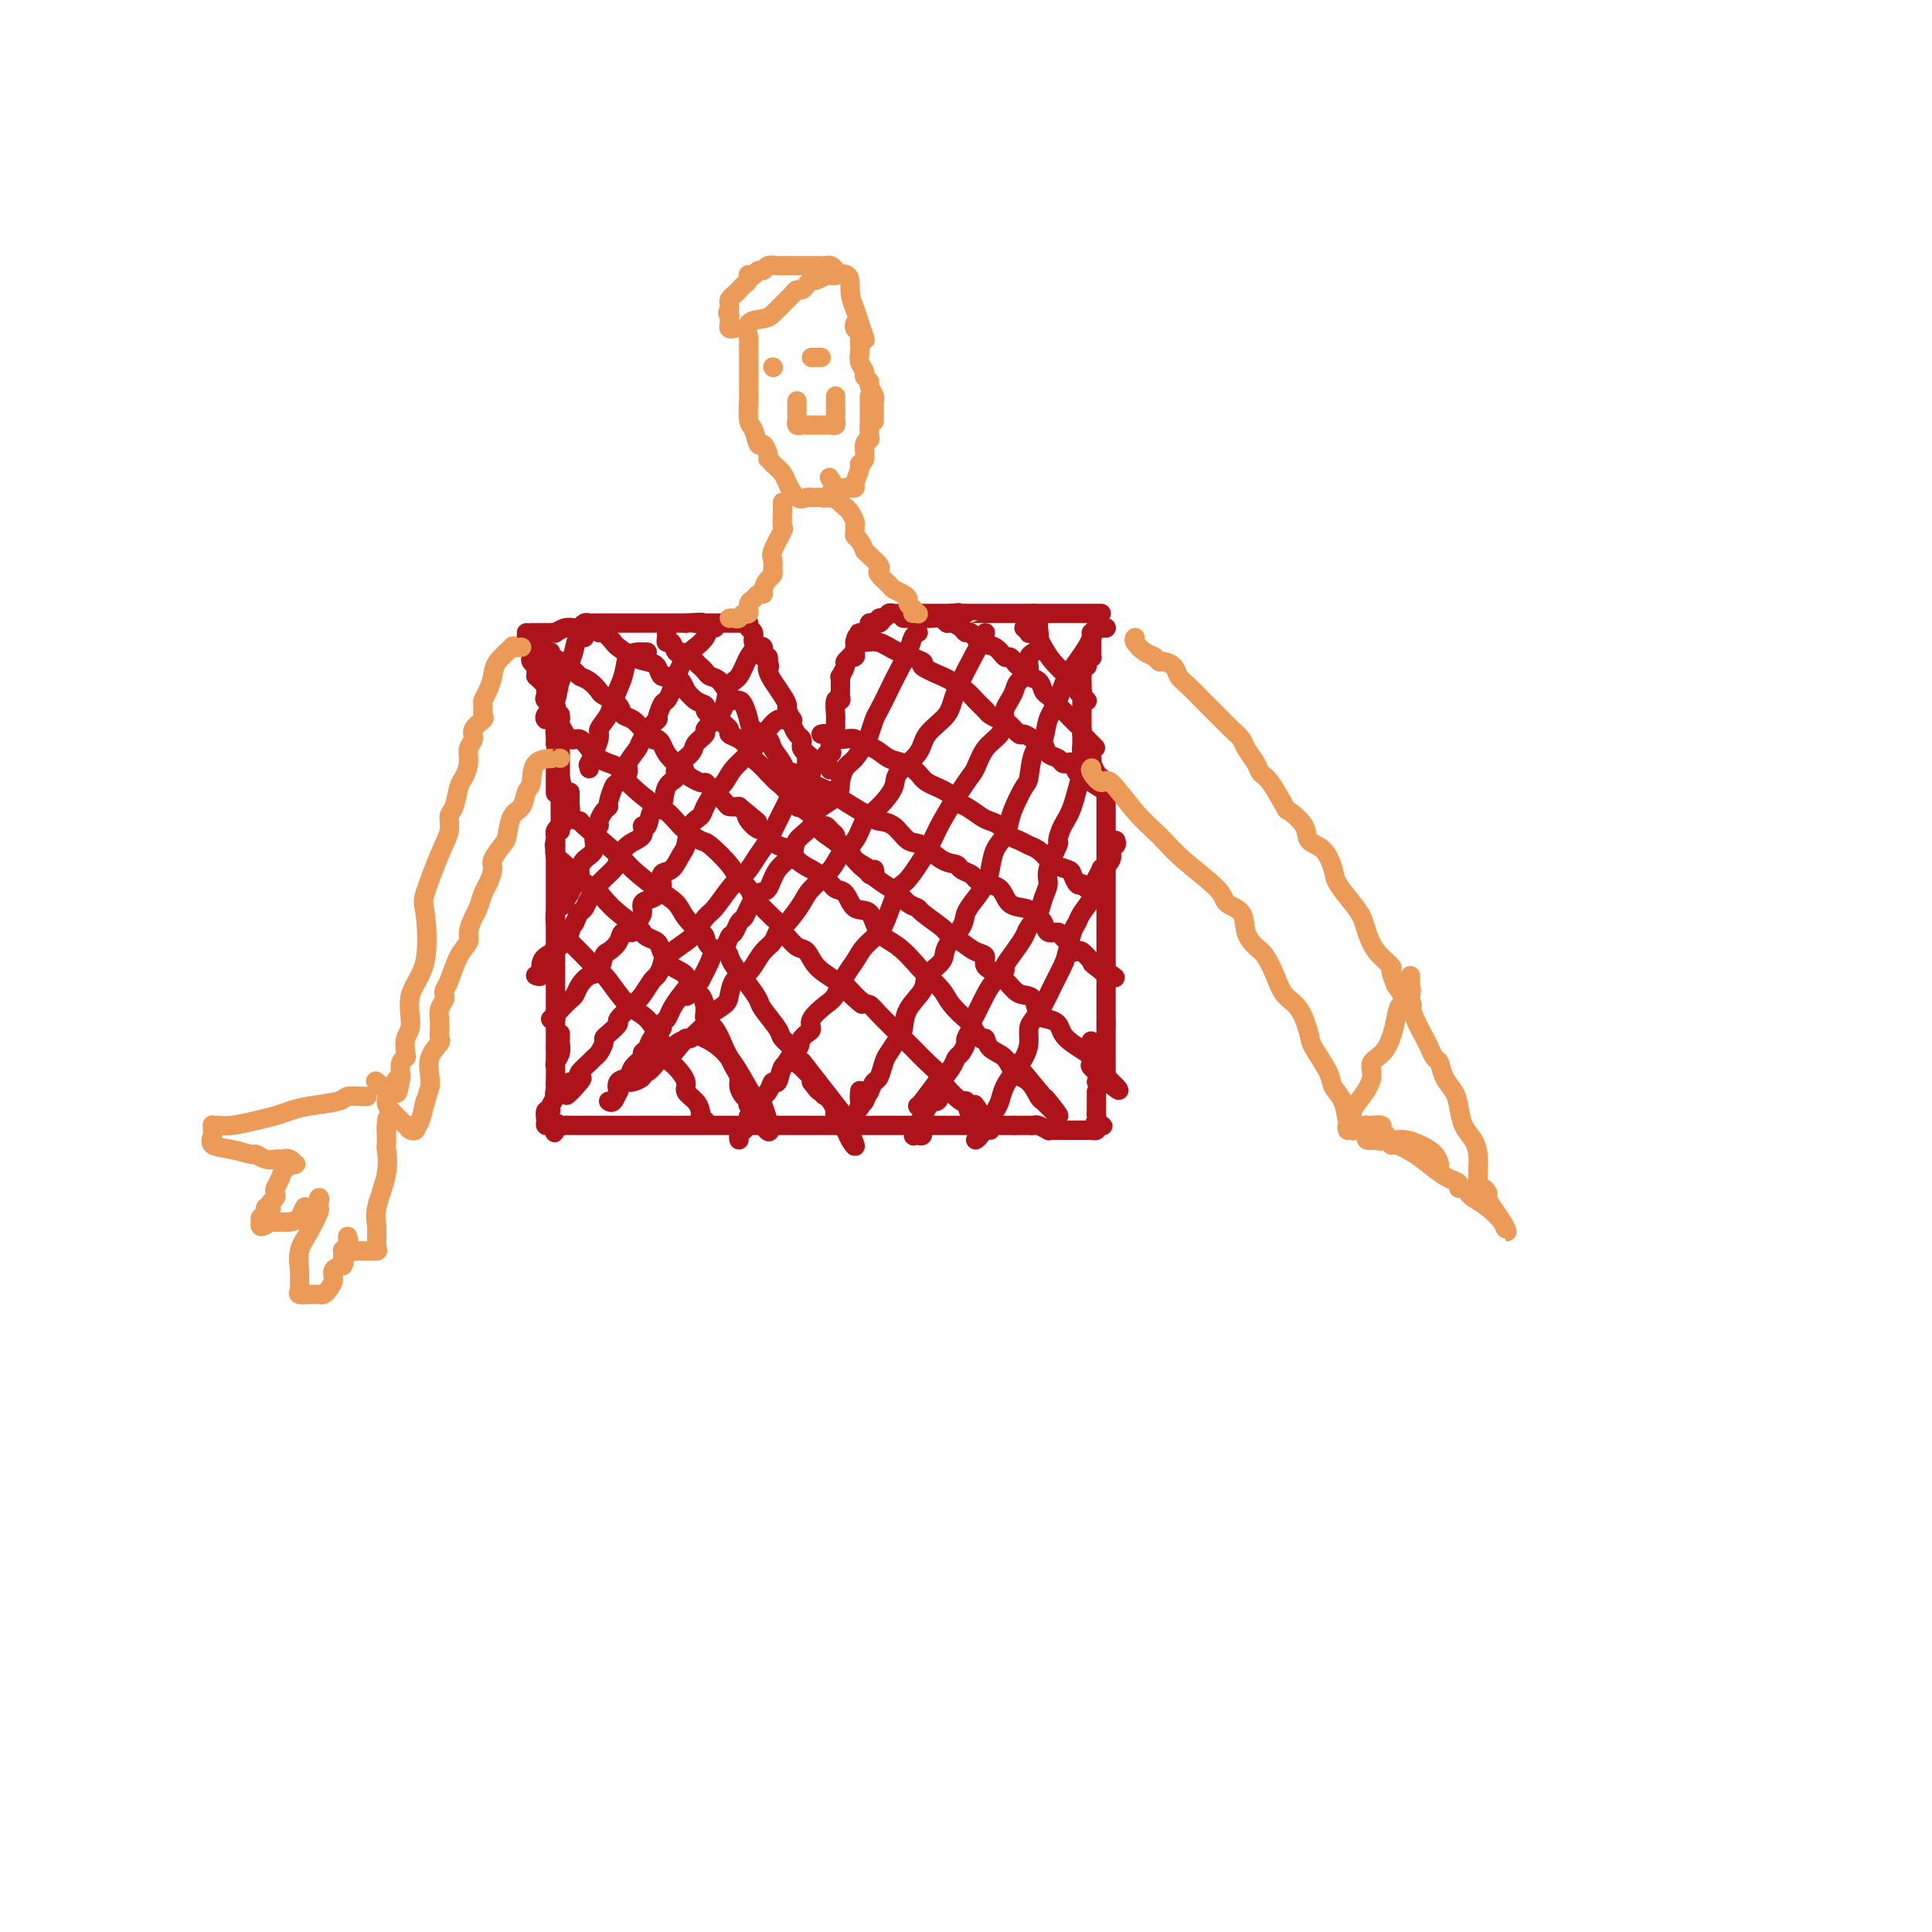 <svg viewBox='0 0 400 400' version='1.1' xmlns='http://www.w3.org/2000/svg' xmlns:xlink='http://www.w3.org/1999/xlink'><g fill='none' stroke='#AD1419' stroke-width='4' stroke-linecap='round' stroke-linejoin='round'><path d='M110,131c0.446,0.000 0.893,0.000 1,0c0.107,-0.000 -0.125,-0.000 0,0c0.125,0.000 0.606,0.001 1,0c0.394,-0.001 0.700,-0.004 1,0c0.300,0.004 0.595,0.015 1,0c0.405,-0.015 0.922,-0.057 1,0c0.078,0.057 -0.281,0.212 0,0c0.281,-0.212 1.203,-0.793 2,-1c0.797,-0.207 1.470,-0.041 2,0c0.530,0.041 0.916,-0.041 1,0c0.084,0.041 -0.133,0.207 0,0c0.133,-0.207 0.616,-0.788 1,-1c0.384,-0.212 0.670,-0.057 1,0c0.330,0.057 0.703,0.015 1,0c0.297,-0.015 0.516,-0.004 1,0c0.484,0.004 1.233,0.001 2,0c0.767,-0.001 1.553,-0.000 2,0c0.447,0.000 0.553,0.000 1,0c0.447,-0.000 1.233,-0.000 2,0c0.767,0.000 1.516,0.000 2,0c0.484,-0.000 0.703,-0.000 1,0c0.297,0.000 0.671,0.000 1,0c0.329,-0.000 0.613,-0.000 1,0c0.387,0.000 0.876,0.000 1,0c0.124,-0.000 -0.119,-0.000 0,0c0.119,0.000 0.599,0.000 1,0c0.401,-0.000 0.723,-0.000 1,0c0.277,0.000 0.508,0.000 1,0c0.492,-0.000 1.246,-0.000 2,0'/><path d='M142,129c5.347,-0.309 2.714,-0.083 2,0c-0.714,0.083 0.492,0.022 1,0c0.508,-0.022 0.317,-0.006 1,0c0.683,0.006 2.238,0.002 3,0c0.762,-0.002 0.729,-0.000 1,0c0.271,0.000 0.846,0.000 1,0c0.154,-0.000 -0.112,-0.001 0,0c0.112,0.001 0.603,0.004 1,0c0.397,-0.004 0.699,-0.013 1,0c0.301,0.013 0.601,0.049 1,0c0.399,-0.049 0.895,-0.182 1,0c0.105,0.182 -0.183,0.678 0,1c0.183,0.322 0.836,0.468 1,1c0.164,0.532 -0.163,1.448 0,2c0.163,0.552 0.814,0.739 1,1c0.186,0.261 -0.095,0.596 0,1c0.095,0.404 0.564,0.878 1,1c0.436,0.122 0.839,-0.108 1,0c0.161,0.108 0.081,0.554 0,1'/><path d='M159,137c0.628,1.425 0.197,0.988 0,1c-0.197,0.012 -0.159,0.474 0,1c0.159,0.526 0.439,1.115 1,2c0.561,0.885 1.404,2.065 2,3c0.596,0.935 0.943,1.626 1,2c0.057,0.374 -0.178,0.433 0,1c0.178,0.567 0.769,1.643 1,2c0.231,0.357 0.100,-0.007 0,0c-0.100,0.007 -0.171,0.383 0,1c0.171,0.617 0.585,1.475 1,2c0.415,0.525 0.833,0.718 1,1c0.167,0.282 0.083,0.654 0,1c-0.083,0.346 -0.167,0.667 0,1c0.167,0.333 0.584,0.678 1,1c0.416,0.322 0.833,0.622 1,1c0.167,0.378 0.086,0.833 0,1c-0.086,0.167 -0.178,0.045 0,0c0.178,-0.045 0.625,-0.012 1,0c0.375,0.012 0.679,0.003 1,0c0.321,-0.003 0.661,-0.002 1,0'/><path d='M171,158c1.797,3.076 0.289,0.264 0,-1c-0.289,-1.264 0.640,-0.982 1,-1c0.360,-0.018 0.149,-0.337 0,-1c-0.149,-0.663 -0.236,-1.670 0,-2c0.236,-0.330 0.796,0.016 1,0c0.204,-0.016 0.054,-0.394 0,-1c-0.054,-0.606 -0.011,-1.440 0,-2c0.011,-0.560 -0.011,-0.847 0,-1c0.011,-0.153 0.056,-0.173 0,-1c-0.056,-0.827 -0.211,-2.463 0,-3c0.211,-0.537 0.789,0.024 1,0c0.211,-0.024 0.055,-0.631 0,-1c-0.055,-0.369 -0.011,-0.498 0,-1c0.011,-0.502 -0.012,-1.377 0,-2c0.012,-0.623 0.060,-0.994 0,-1c-0.060,-0.006 -0.227,0.352 0,0c0.227,-0.352 0.849,-1.414 1,-2c0.151,-0.586 -0.170,-0.696 0,-1c0.170,-0.304 0.830,-0.802 1,-1c0.170,-0.198 -0.150,-0.094 0,0c0.150,0.094 0.771,0.179 1,0c0.229,-0.179 0.065,-0.623 0,-1c-0.065,-0.377 -0.033,-0.689 0,-1'/><path d='M177,134c0.868,-3.895 0.039,-1.631 0,-1c-0.039,0.631 0.711,-0.370 1,-1c0.289,-0.630 0.115,-0.891 0,-1c-0.115,-0.109 -0.171,-0.068 0,0c0.171,0.068 0.571,0.162 1,0c0.429,-0.162 0.888,-0.579 1,-1c0.112,-0.421 -0.124,-0.844 0,-1c0.124,-0.156 0.607,-0.045 1,0c0.393,0.045 0.697,0.022 1,0'/><path d='M182,129c0.786,-0.708 0.252,0.020 0,0c-0.252,-0.020 -0.221,-0.790 0,-1c0.221,-0.210 0.633,0.140 1,0c0.367,-0.140 0.690,-0.770 1,-1c0.310,-0.230 0.608,-0.062 1,0c0.392,0.062 0.879,0.017 1,0c0.121,-0.017 -0.122,-0.004 0,0c0.122,0.004 0.611,0.001 1,0c0.389,-0.001 0.678,-0.000 1,0c0.322,0.000 0.678,0.000 1,0c0.322,-0.000 0.610,-0.000 1,0c0.390,0.000 0.883,0.000 1,0c0.117,-0.000 -0.141,-0.000 0,0c0.141,0.000 0.682,0.000 1,0c0.318,-0.000 0.414,-0.000 1,0c0.586,0.000 1.662,0.000 2,0c0.338,-0.000 -0.063,-0.000 0,0c0.063,0.000 0.589,0.000 1,0c0.411,-0.000 0.705,-0.000 1,0'/><path d='M197,127c2.503,-0.309 1.260,-0.083 1,0c-0.260,0.083 0.464,0.022 1,0c0.536,-0.022 0.885,-0.006 1,0c0.115,0.006 -0.002,0.002 0,0c0.002,-0.002 0.124,-0.000 1,0c0.876,0.000 2.507,0.000 3,0c0.493,-0.000 -0.152,-0.000 0,0c0.152,0.000 1.100,0.000 2,0c0.900,-0.000 1.750,-0.000 2,0c0.250,0.000 -0.101,0.000 0,0c0.101,-0.000 0.653,-0.000 1,0c0.347,0.000 0.487,0.000 1,0c0.513,-0.000 1.398,-0.000 2,0c0.602,0.000 0.920,0.000 1,0c0.080,-0.000 -0.077,-0.000 0,0c0.077,0.000 0.387,0.000 1,0c0.613,-0.000 1.530,-0.000 2,0c0.470,0.000 0.493,0.000 1,0c0.507,-0.000 1.496,-0.000 2,0c0.504,0.000 0.521,0.000 1,0c0.479,-0.000 1.420,-0.000 2,0c0.580,0.000 0.799,0.000 1,0c0.201,-0.000 0.383,-0.000 1,0c0.617,0.000 1.668,0.000 2,0c0.332,0.000 -0.055,0.000 0,0c0.055,0.000 0.553,0.000 1,0c0.447,0.000 0.842,-0.000 1,0c0.158,0.000 0.079,0.000 0,0'/><path d='M110,132c-0.119,0.363 -0.238,0.726 0,1c0.238,0.274 0.833,0.459 1,1c0.167,0.541 -0.095,1.439 0,2c0.095,0.561 0.546,0.784 1,1c0.454,0.216 0.910,0.425 1,1c0.090,0.575 -0.186,1.517 0,2c0.186,0.483 0.834,0.506 1,1c0.166,0.494 -0.152,1.460 0,2c0.152,0.540 0.773,0.656 1,1c0.227,0.344 0.061,0.916 0,1c-0.061,0.084 -0.016,-0.321 0,0c0.016,0.321 0.004,1.367 0,2c-0.004,0.633 -0.001,0.852 0,1c0.001,0.148 0.000,0.225 0,1c-0.000,0.775 -0.000,2.247 0,3c0.000,0.753 0.000,0.787 0,1c-0.000,0.213 -0.000,0.607 0,1'/><path d='M115,154c0.774,3.809 0.207,2.330 0,2c-0.207,-0.330 -0.056,0.489 0,1c0.056,0.511 0.015,0.716 0,1c-0.015,0.284 -0.004,0.649 0,1c0.004,0.351 0.001,0.690 0,1c-0.001,0.310 -0.000,0.591 0,1c0.000,0.409 0.000,0.945 0,1c-0.000,0.055 -0.000,-0.370 0,0c0.000,0.370 0.000,1.534 0,2c-0.000,0.466 -0.000,0.233 0,0'/><path d='M118,164c-0.002,0.726 -0.005,1.451 0,2c0.005,0.549 0.016,0.921 0,1c-0.016,0.079 -0.060,-0.133 0,0c0.060,0.133 0.222,0.613 0,1c-0.222,0.387 -0.830,0.681 -1,1c-0.170,0.319 0.098,0.663 0,1c-0.098,0.337 -0.562,0.668 -1,1c-0.438,0.332 -0.849,0.666 -1,1c-0.151,0.334 -0.043,0.667 0,1c0.043,0.333 0.022,0.667 0,1'/><path d='M115,174c-0.464,1.665 -0.124,0.828 0,1c0.124,0.172 0.033,1.352 0,2c-0.033,0.648 -0.009,0.764 0,1c0.009,0.236 0.002,0.591 0,1c-0.002,0.409 -0.001,0.870 0,1c0.001,0.130 0.000,-0.071 0,0c-0.000,0.071 -0.000,0.414 0,1c0.000,0.586 0.000,1.414 0,2c-0.000,0.586 -0.000,0.931 0,1c0.000,0.069 0.000,-0.136 0,0c-0.000,0.136 -0.000,0.615 0,1c0.000,0.385 0.000,0.677 0,1c-0.000,0.323 -0.000,0.678 0,1c0.000,0.322 0.000,0.612 0,1c-0.000,0.388 -0.000,0.874 0,1c0.000,0.126 0.000,-0.107 0,0c-0.000,0.107 -0.000,0.553 0,1'/><path d='M115,190c0.000,2.658 0.000,1.304 0,1c-0.000,-0.304 0.000,0.443 0,1c0.000,0.557 0.000,0.923 0,1c-0.000,0.077 0.000,-0.134 0,0c0.000,0.134 0.000,0.613 0,1c0.000,0.387 0.000,0.681 0,1c0.000,0.319 -0.000,0.663 0,1c0.000,0.337 0.000,0.667 0,1c0.000,0.333 0.000,0.667 0,1c0.000,0.333 0.000,0.663 0,1c-0.000,0.337 -0.000,0.682 0,1c0.000,0.318 -0.000,0.610 0,1c0.000,0.390 -0.000,0.878 0,1c0.000,0.122 0.000,-0.122 0,0c0.000,0.122 0.000,0.611 0,1c0.000,0.389 0.000,0.679 0,1c0.000,0.321 0.000,0.672 0,1c0.000,0.328 0.000,0.631 0,1c0.000,0.369 0.000,0.803 0,1c0.000,0.197 0.000,0.157 0,1c0.000,0.843 0.000,2.569 0,3c0.000,0.431 0.000,-0.431 0,0c0.000,0.431 0.000,2.157 0,3c0.000,0.843 0.000,0.804 0,1c0.000,0.196 -0.000,0.627 0,1c0.000,0.373 0.000,0.686 0,1'/><path d='M115,217c0.000,4.500 0.000,2.250 0,0'/><path d='M229,130c-0.340,0.032 -0.679,0.064 -1,0c-0.321,-0.064 -0.622,-0.224 -1,0c-0.378,0.224 -0.833,0.834 -1,1c-0.167,0.166 -0.045,-0.110 0,0c0.045,0.110 0.012,0.608 0,1c-0.012,0.392 -0.002,0.680 0,1c0.002,0.320 -0.003,0.674 0,1c0.003,0.326 0.015,0.626 0,1c-0.015,0.374 -0.055,0.822 0,1c0.055,0.178 0.207,0.085 0,0c-0.207,-0.085 -0.773,-0.164 -1,0c-0.227,0.164 -0.113,0.570 0,1c0.113,0.430 0.226,0.885 0,1c-0.226,0.115 -0.793,-0.110 -1,0c-0.207,0.110 -0.056,0.554 0,1c0.056,0.446 0.015,0.893 0,1c-0.015,0.107 -0.004,-0.125 0,0c0.004,0.125 0.001,0.607 0,1c-0.001,0.393 -0.001,0.696 0,1'/><path d='M224,142c-0.774,2.039 -0.207,1.138 0,1c0.207,-0.138 0.056,0.488 0,1c-0.056,0.512 -0.015,0.911 0,1c0.015,0.089 0.004,-0.131 0,0c-0.004,0.131 -0.001,0.612 0,1c0.001,0.388 0.000,0.681 0,1c-0.000,0.319 -0.000,0.662 0,1c0.000,0.338 0.000,0.669 0,1c-0.000,0.331 -0.000,0.663 0,1c0.000,0.337 0.000,0.681 0,1c-0.000,0.319 -0.001,0.614 0,1c0.001,0.386 0.003,0.864 0,1c-0.003,0.136 -0.011,-0.070 0,0c0.011,0.070 0.042,0.415 0,1c-0.042,0.585 -0.156,1.409 0,2c0.156,0.591 0.581,0.950 1,1c0.419,0.050 0.833,-0.208 1,0c0.167,0.208 0.086,0.882 0,1c-0.086,0.118 -0.178,-0.319 0,0c0.178,0.319 0.625,1.394 1,2c0.375,0.606 0.679,0.745 1,1c0.321,0.255 0.661,0.628 1,1'/><path d='M229,162c0.833,1.333 0.417,0.667 0,0'/><path d='M229,162c0.000,0.211 -0.000,0.739 0,1c0.000,0.261 0.000,0.255 0,1c0.000,0.745 0.000,2.242 0,3c0.000,0.758 -0.000,0.777 0,1c0.000,0.223 0.000,0.650 0,1c0.000,0.350 0.000,0.622 0,1c0.000,0.378 0.000,0.862 0,1c-0.000,0.138 0.000,-0.069 0,0c0.000,0.069 0.000,0.414 0,1c0.000,0.586 -0.000,1.414 0,2c0.000,0.586 -0.000,0.931 0,1c0.000,0.069 0.000,-0.136 0,0c-0.000,0.136 -0.000,0.614 0,1c0.000,0.386 0.000,0.681 0,1c0.000,0.319 0.000,0.663 0,1c0.000,0.337 0.000,0.669 0,1'/><path d='M229,179c0.000,2.869 -0.000,1.542 0,1c0.000,-0.542 0.000,-0.299 0,0c0.000,0.299 0.000,0.653 0,1c0.000,0.347 -0.000,0.688 0,1c0.000,0.312 0.000,0.594 0,1c0.000,0.406 0.000,0.934 0,1c0.000,0.066 0.000,-0.332 0,0c-0.000,0.332 0.000,1.394 0,2c0.000,0.606 0.000,0.758 0,1c0.000,0.242 -0.000,0.576 0,1c0.000,0.424 -0.000,0.940 0,1c0.000,0.060 0.000,-0.335 0,0c-0.000,0.335 -0.000,1.399 0,2c0.000,0.601 0.000,0.738 0,1c0.000,0.262 0.000,0.648 0,1c0.000,0.352 0.000,0.671 0,1c0.000,0.329 0.000,0.668 0,1c0.000,0.332 0.000,0.657 0,1c0.000,0.343 0.000,0.703 0,1c0.000,0.297 0.000,0.531 0,1c0.000,0.469 0.000,1.172 0,2c0.000,0.828 0.000,1.780 0,2c0.000,0.220 0.000,-0.292 0,0c0.000,0.292 0.000,1.387 0,2c0.000,0.613 0.000,0.745 0,1c0.000,0.255 0.000,0.631 0,1c0.000,0.369 0.000,0.729 0,1c0.000,0.271 0.000,0.454 0,1c0.000,0.546 0.000,1.455 0,2c0.000,0.545 0.000,0.727 0,1c0.000,0.273 0.000,0.636 0,1'/><path d='M229,212c0.000,5.511 -0.000,2.789 0,2c0.000,-0.789 0.000,0.356 0,1c0.000,0.644 0.000,0.788 0,1c0.000,0.212 -0.000,0.491 0,1c0.000,0.509 0.000,1.247 0,2c0.000,0.753 0.000,1.521 0,2c0.000,0.479 0.000,0.667 0,1c-0.000,0.333 0.000,0.809 0,1c0.000,0.191 0.000,0.095 0,0'/><path d='M109,131c-0.008,0.333 -0.016,0.667 0,1c0.016,0.333 0.056,0.667 0,1c-0.056,0.333 -0.207,0.667 0,1c0.207,0.333 0.773,0.666 1,1c0.227,0.334 0.113,0.668 0,1c-0.113,0.332 -0.227,0.663 0,1c0.227,0.337 0.796,0.682 1,1c0.204,0.318 0.044,0.610 0,1c-0.044,0.390 0.026,0.878 0,1c-0.026,0.122 -0.150,-0.122 0,0c0.150,0.122 0.574,0.610 1,1c0.426,0.390 0.854,0.681 1,1c0.146,0.319 0.011,0.667 0,1c-0.011,0.333 0.102,0.653 0,1c-0.102,0.347 -0.420,0.723 0,1c0.420,0.277 1.577,0.455 2,1c0.423,0.545 0.112,1.455 0,2c-0.112,0.545 -0.026,0.724 0,1c0.026,0.276 -0.007,0.651 0,1c0.007,0.349 0.054,0.674 0,1c-0.054,0.326 -0.211,0.655 0,1c0.211,0.345 0.789,0.708 1,1c0.211,0.292 0.057,0.515 0,1c-0.057,0.485 -0.015,1.233 0,2c0.015,0.767 0.004,1.553 0,2c-0.004,0.447 -0.001,0.556 0,1c0.001,0.444 0.001,1.222 0,2'/><path d='M116,161c1.083,4.815 0.290,1.854 0,1c-0.290,-0.854 -0.078,0.401 0,1c0.078,0.599 0.021,0.542 0,1c-0.021,0.458 -0.006,1.432 0,2c0.006,0.568 0.001,0.731 0,1c-0.001,0.269 -0.000,0.646 0,1c0.000,0.354 0.000,0.687 0,1c-0.000,0.313 -0.000,0.606 0,1c0.000,0.394 0.000,0.889 0,1c-0.000,0.111 -0.000,-0.162 0,0c0.000,0.162 0.000,0.761 0,1c-0.000,0.239 -0.000,0.120 0,0'/><path d='M116,214c-0.002,0.441 -0.004,0.882 0,1c0.004,0.118 0.015,-0.085 0,0c-0.015,0.085 -0.057,0.460 0,1c0.057,0.540 0.211,1.244 0,2c-0.211,0.756 -0.789,1.564 -1,2c-0.211,0.436 -0.055,0.501 0,1c0.055,0.499 0.011,1.432 0,2c-0.011,0.568 0.012,0.769 0,1c-0.012,0.231 -0.060,0.491 0,1c0.060,0.509 0.226,1.267 0,2c-0.226,0.733 -0.846,1.440 -1,2c-0.154,0.560 0.158,0.973 0,1c-0.158,0.027 -0.785,-0.333 -1,0c-0.215,0.333 -0.016,1.357 0,2c0.016,0.643 -0.149,0.904 0,1c0.149,0.096 0.614,0.027 1,0c0.386,-0.027 0.693,-0.014 1,0'/><path d='M115,233c-0.203,2.939 -0.209,0.788 0,0c0.209,-0.788 0.634,-0.211 1,0c0.366,0.211 0.675,0.057 1,0c0.325,-0.057 0.668,-0.015 1,0c0.332,0.015 0.652,0.004 1,0c0.348,-0.004 0.723,-0.001 1,0c0.277,0.001 0.455,0.000 1,0c0.545,-0.000 1.455,-0.000 2,0c0.545,0.000 0.725,0.000 1,0c0.275,-0.000 0.646,-0.000 1,0c0.354,0.000 0.690,0.000 1,0c0.310,-0.000 0.592,-0.000 1,0c0.408,0.000 0.940,0.000 1,0c0.060,-0.000 -0.352,-0.000 0,0c0.352,0.000 1.470,0.000 2,0c0.530,-0.000 0.474,-0.000 1,0c0.526,0.000 1.635,0.000 2,0c0.365,-0.000 -0.013,-0.000 0,0c0.013,0.000 0.416,0.000 1,0c0.584,-0.000 1.350,-0.000 2,0c0.650,0.000 1.185,0.000 2,0c0.815,-0.000 1.910,-0.000 3,0c1.090,0.000 2.174,0.000 3,0c0.826,-0.000 1.394,-0.000 2,0c0.606,0.000 1.249,-0.000 2,0c0.751,0.000 1.608,-0.000 2,0c0.392,0.000 0.318,-0.000 1,0c0.682,0.000 2.121,-0.000 3,0c0.879,0.000 1.198,-0.000 2,0c0.802,0.000 2.086,-0.000 3,0c0.914,0.000 1.457,0.000 2,0'/><path d='M161,233c7.644,0.000 3.753,-0.000 3,0c-0.753,0.000 1.631,0.000 3,0c1.369,-0.000 1.721,-0.000 2,0c0.279,0.000 0.484,0.000 1,0c0.516,-0.000 1.345,0.000 2,0c0.655,-0.000 1.138,0.000 2,0c0.862,0.000 2.103,0.000 3,0c0.897,-0.000 1.451,0.000 2,0c0.549,-0.000 1.093,0.000 2,0c0.907,0.000 2.175,0.000 3,0c0.825,0.000 1.205,0.000 2,0c0.795,-0.000 2.005,0.000 3,0c0.995,0.000 1.776,-0.000 2,0c0.224,0.000 -0.109,-0.000 0,0c0.109,0.000 0.658,-0.000 1,0c0.342,0.000 0.475,-0.000 1,0c0.525,0.000 1.443,-0.000 2,0c0.557,0.000 0.754,-0.000 1,0c0.246,0.000 0.541,-0.000 1,0c0.459,0.000 1.083,-0.000 2,0c0.917,0.000 2.126,-0.000 3,0c0.874,0.000 1.414,-0.000 2,0c0.586,0.000 1.218,-0.000 2,0c0.782,0.000 1.715,-0.000 2,0c0.285,0.000 -0.077,-0.000 0,0c0.077,0.000 0.593,-0.000 1,0c0.407,0.000 0.703,0.000 1,0'/><path d='M210,233c7.682,-0.000 2.386,-0.001 1,0c-1.386,0.001 1.139,0.004 2,0c0.861,-0.004 0.058,-0.015 0,0c-0.058,0.015 0.627,0.057 1,0c0.373,-0.057 0.432,-0.211 1,0c0.568,0.211 1.644,0.789 2,1c0.356,0.211 -0.007,0.057 0,0c0.007,-0.057 0.383,-0.015 1,0c0.617,0.015 1.475,0.004 2,0c0.525,-0.004 0.718,-0.001 1,0c0.282,0.001 0.654,0.000 1,0c0.346,-0.000 0.666,-0.000 1,0c0.334,0.000 0.682,0.001 1,0c0.318,-0.001 0.607,-0.003 1,0c0.393,0.003 0.889,0.011 1,0c0.111,-0.011 -0.162,-0.041 0,0c0.162,0.041 0.761,0.155 1,0c0.239,-0.155 0.120,-0.577 0,-1'/><path d='M227,233c2.630,0.048 0.705,0.168 0,0c-0.705,-0.168 -0.189,-0.623 0,-1c0.189,-0.377 0.051,-0.675 0,-1c-0.051,-0.325 -0.014,-0.678 0,-1c0.014,-0.322 0.004,-0.612 0,-1c-0.004,-0.388 -0.001,-0.875 0,-1c0.001,-0.125 0.000,0.111 0,0c-0.000,-0.111 -0.000,-0.568 0,-1c0.000,-0.432 0.000,-0.838 0,-1c-0.000,-0.162 -0.000,-0.081 0,0'/><path d='M227,224c0.000,0.000 0.000,0.000 0,0c0.000,0.000 0.000,0.000 0,0'/><path d='M112,133c0.000,0.000 0.100,0.100 0.1,0.1'/><path d='M121,132c0.087,-0.349 0.174,-0.698 0,-1c-0.174,-0.302 -0.609,-0.556 -1,0c-0.391,0.556 -0.739,1.921 -1,3c-0.261,1.079 -0.434,1.872 -1,3c-0.566,1.128 -1.525,2.589 -2,4c-0.475,1.411 -0.467,2.770 -1,4c-0.533,1.230 -1.607,2.330 -2,3c-0.393,0.670 -0.106,0.911 0,1c0.106,0.089 0.030,0.025 0,0c-0.030,-0.025 -0.015,-0.013 0,0'/><path d='M134,135c-0.366,0.007 -0.732,0.015 -1,0c-0.268,-0.015 -0.438,-0.052 -1,0c-0.562,0.052 -1.518,0.193 -2,1c-0.482,0.807 -0.491,2.282 -1,4c-0.509,1.718 -1.517,3.681 -2,5c-0.483,1.319 -0.441,1.995 -1,3c-0.559,1.005 -1.719,2.340 -2,3c-0.281,0.660 0.317,0.647 0,2c-0.317,1.353 -1.549,4.074 -2,5c-0.451,0.926 -0.121,0.057 0,0c0.121,-0.057 0.035,0.698 0,1c-0.035,0.302 -0.017,0.151 0,0'/><path d='M148,130c-0.358,-0.175 -0.715,-0.350 -1,0c-0.285,0.350 -0.496,1.224 -1,2c-0.504,0.776 -1.301,1.455 -2,2c-0.699,0.545 -1.300,0.955 -2,2c-0.700,1.045 -1.499,2.723 -2,4c-0.501,1.277 -0.706,2.153 -1,3c-0.294,0.847 -0.678,1.666 -1,2c-0.322,0.334 -0.582,0.182 -1,1c-0.418,0.818 -0.996,2.607 -1,3c-0.004,0.393 0.565,-0.611 0,0c-0.565,0.611 -2.263,2.836 -3,4c-0.737,1.164 -0.512,1.265 -1,2c-0.488,0.735 -1.690,2.102 -2,3c-0.310,0.898 0.271,1.326 0,2c-0.271,0.674 -1.396,1.594 -2,2c-0.604,0.406 -0.688,0.298 -1,1c-0.312,0.702 -0.853,2.215 -1,3c-0.147,0.785 0.100,0.842 0,1c-0.100,0.158 -0.547,0.416 -1,1c-0.453,0.584 -0.912,1.493 -1,2c-0.088,0.507 0.197,0.612 0,1c-0.197,0.388 -0.875,1.060 -1,2c-0.125,0.940 0.303,2.150 0,3c-0.303,0.850 -1.335,1.341 -2,2c-0.665,0.659 -0.962,1.486 -1,2c-0.038,0.514 0.182,0.715 0,1c-0.182,0.285 -0.766,0.653 -1,1c-0.234,0.347 -0.117,0.674 0,1'/><path d='M119,183c-4.713,8.442 -1.995,3.046 -1,1c0.995,-2.046 0.268,-0.743 0,0c-0.268,0.743 -0.077,0.927 0,1c0.077,0.073 0.038,0.037 0,0'/><path d='M158,135c0.065,-0.392 0.130,-0.784 0,-1c-0.130,-0.216 -0.454,-0.256 -1,0c-0.546,0.256 -1.315,0.806 -2,2c-0.685,1.194 -1.288,3.031 -2,4c-0.712,0.969 -1.534,1.071 -2,2c-0.466,0.929 -0.577,2.686 -1,4c-0.423,1.314 -1.158,2.185 -2,3c-0.842,0.815 -1.793,1.573 -2,2c-0.207,0.427 0.328,0.524 0,1c-0.328,0.476 -1.521,1.332 -2,2c-0.479,0.668 -0.246,1.146 -1,2c-0.754,0.854 -2.496,2.082 -3,3c-0.504,0.918 0.230,1.526 0,2c-0.230,0.474 -1.425,0.815 -2,2c-0.575,1.185 -0.530,3.213 -1,4c-0.470,0.787 -1.456,0.331 -2,1c-0.544,0.669 -0.647,2.462 -1,3c-0.353,0.538 -0.957,-0.181 -1,0c-0.043,0.181 0.474,1.260 0,2c-0.474,0.740 -1.940,1.140 -3,2c-1.060,0.860 -1.713,2.181 -2,3c-0.287,0.819 -0.210,1.135 -1,2c-0.790,0.865 -2.449,2.277 -3,3c-0.551,0.723 0.007,0.756 0,1c-0.007,0.244 -0.579,0.698 -1,1c-0.421,0.302 -0.690,0.452 -1,1c-0.310,0.548 -0.660,1.494 -1,2c-0.340,0.506 -0.668,0.573 -1,1c-0.332,0.427 -0.666,1.213 -1,2'/><path d='M119,191c-6.070,8.948 -1.746,3.317 -1,2c0.746,-1.317 -2.086,1.679 -3,3c-0.914,1.321 0.091,0.967 0,1c-0.091,0.033 -1.278,0.454 -2,1c-0.722,0.546 -0.978,1.218 -1,2c-0.022,0.782 0.190,1.673 0,2c-0.190,0.327 -0.782,0.088 -1,0c-0.218,-0.088 -0.062,-0.025 0,0c0.062,0.025 0.031,0.013 0,0'/><path d='M163,149c-0.353,0.035 -0.707,0.071 -1,0c-0.293,-0.071 -0.526,-0.247 -1,0c-0.474,0.247 -1.190,0.919 -2,2c-0.810,1.081 -1.712,2.572 -3,4c-1.288,1.428 -2.960,2.792 -4,4c-1.040,1.208 -1.448,2.261 -2,3c-0.552,0.739 -1.247,1.164 -2,2c-0.753,0.836 -1.563,2.081 -2,3c-0.437,0.919 -0.501,1.511 -1,2c-0.499,0.489 -1.434,0.875 -2,2c-0.566,1.125 -0.763,2.990 -1,4c-0.237,1.010 -0.514,1.163 -1,2c-0.486,0.837 -1.182,2.356 -2,3c-0.818,0.644 -1.759,0.413 -2,1c-0.241,0.587 0.219,1.991 0,3c-0.219,1.009 -1.118,1.623 -2,2c-0.882,0.377 -1.746,0.516 -2,1c-0.254,0.484 0.102,1.312 0,2c-0.102,0.688 -0.661,1.235 -1,2c-0.339,0.765 -0.458,1.747 -1,2c-0.542,0.253 -1.506,-0.223 -2,0c-0.494,0.223 -0.516,1.144 -1,2c-0.484,0.856 -1.429,1.647 -2,2c-0.571,0.353 -0.769,0.270 -1,1c-0.231,0.730 -0.495,2.275 -1,3c-0.505,0.725 -1.251,0.631 -2,1c-0.749,0.369 -1.500,1.202 -2,2c-0.500,0.798 -0.750,1.561 -1,2c-0.250,0.439 -0.500,0.554 -1,1c-0.500,0.446 -1.250,1.223 -2,2'/><path d='M116,209c-2.543,2.641 -1.400,1.244 -1,1c0.400,-0.244 0.056,0.667 0,1c-0.056,0.333 0.177,0.090 0,0c-0.177,-0.090 -0.765,-0.026 -1,0c-0.235,0.026 -0.118,0.013 0,0'/><path d='M167,156c-0.009,0.720 -0.019,1.441 0,2c0.019,0.559 0.066,0.958 0,1c-0.066,0.042 -0.244,-0.271 -1,1c-0.756,1.271 -2.089,4.126 -3,6c-0.911,1.874 -1.399,2.768 -2,4c-0.601,1.232 -1.315,2.803 -2,4c-0.685,1.197 -1.342,2.019 -2,3c-0.658,0.981 -1.317,2.120 -2,3c-0.683,0.880 -1.391,1.500 -2,2c-0.609,0.500 -1.120,0.881 -2,2c-0.880,1.119 -2.131,2.975 -3,4c-0.869,1.025 -1.356,1.219 -2,2c-0.644,0.781 -1.444,2.150 -2,3c-0.556,0.850 -0.869,1.181 -2,2c-1.131,0.819 -3.080,2.124 -4,3c-0.920,0.876 -0.811,1.321 -1,2c-0.189,0.679 -0.675,1.590 -1,2c-0.325,0.410 -0.488,0.318 -1,1c-0.512,0.682 -1.373,2.137 -2,3c-0.627,0.863 -1.019,1.135 -2,2c-0.981,0.865 -2.549,2.325 -3,3c-0.451,0.675 0.216,0.566 0,1c-0.216,0.434 -1.315,1.412 -2,2c-0.685,0.588 -0.956,0.786 -1,1c-0.044,0.214 0.138,0.442 0,1c-0.138,0.558 -0.598,1.445 -1,2c-0.402,0.555 -0.747,0.778 -1,1c-0.253,0.222 -0.414,0.444 -1,1c-0.586,0.556 -1.596,1.444 -2,2c-0.404,0.556 -0.202,0.778 0,1'/><path d='M120,223c-5.368,6.875 -1.288,2.563 0,1c1.288,-1.563 -0.215,-0.377 -1,0c-0.785,0.377 -0.851,-0.057 -1,0c-0.149,0.057 -0.380,0.603 -1,1c-0.620,0.397 -1.628,0.645 -2,1c-0.372,0.355 -0.106,0.816 0,1c0.106,0.184 0.053,0.092 0,0'/><path d='M190,131c0.096,-0.048 0.192,-0.096 0,0c-0.192,0.096 -0.671,0.337 -1,1c-0.329,0.663 -0.508,1.748 -1,3c-0.492,1.252 -1.298,2.671 -2,4c-0.702,1.329 -1.301,2.567 -2,4c-0.699,1.433 -1.500,3.059 -2,4c-0.500,0.941 -0.701,1.196 -1,2c-0.299,0.804 -0.697,2.158 -1,3c-0.303,0.842 -0.512,1.173 -1,2c-0.488,0.827 -1.256,2.150 -2,3c-0.744,0.850 -1.464,1.228 -2,2c-0.536,0.772 -0.887,1.939 -1,3c-0.113,1.061 0.011,2.017 -1,3c-1.011,0.983 -3.156,1.994 -4,3c-0.844,1.006 -0.386,2.007 -1,3c-0.614,0.993 -2.300,1.976 -3,3c-0.700,1.024 -0.415,2.088 -1,3c-0.585,0.912 -2.041,1.673 -3,3c-0.959,1.327 -1.423,3.219 -2,4c-0.577,0.781 -1.268,0.451 -2,1c-0.732,0.549 -1.506,1.977 -2,3c-0.494,1.023 -0.709,1.640 -1,2c-0.291,0.360 -0.659,0.463 -1,1c-0.341,0.537 -0.654,1.507 -1,2c-0.346,0.493 -0.725,0.508 -1,1c-0.275,0.492 -0.445,1.462 -1,2c-0.555,0.538 -1.496,0.645 -2,1c-0.504,0.355 -0.573,0.959 -1,2c-0.427,1.041 -1.214,2.521 -2,4'/><path d='M145,203c-4.693,6.025 -2.425,2.087 -2,1c0.425,-1.087 -0.995,0.678 -2,2c-1.005,1.322 -1.597,2.202 -2,3c-0.403,0.798 -0.618,1.513 -1,2c-0.382,0.487 -0.930,0.747 -1,1c-0.070,0.253 0.337,0.501 0,1c-0.337,0.499 -1.418,1.250 -2,2c-0.582,0.750 -0.665,1.501 -1,2c-0.335,0.499 -0.920,0.748 -1,1c-0.080,0.252 0.346,0.506 0,1c-0.346,0.494 -1.465,1.226 -2,2c-0.535,0.774 -0.486,1.588 -1,2c-0.514,0.412 -1.592,0.422 -2,1c-0.408,0.578 -0.148,1.724 0,2c0.148,0.276 0.184,-0.318 0,0c-0.184,0.318 -0.588,1.547 -1,2c-0.412,0.453 -0.832,0.129 -1,0c-0.168,-0.129 -0.084,-0.065 0,0'/><path d='M204,131c-0.423,0.911 -0.845,1.821 -2,4c-1.155,2.179 -3.042,5.626 -4,8c-0.958,2.374 -0.986,3.673 -2,5c-1.014,1.327 -3.012,2.680 -4,4c-0.988,1.320 -0.964,2.607 -2,4c-1.036,1.393 -3.130,2.894 -4,4c-0.870,1.106 -0.517,1.819 -1,3c-0.483,1.181 -1.804,2.832 -3,4c-1.196,1.168 -2.268,1.853 -3,3c-0.732,1.147 -1.126,2.756 -2,4c-0.874,1.244 -2.230,2.122 -3,3c-0.770,0.878 -0.956,1.754 -2,3c-1.044,1.246 -2.947,2.862 -4,4c-1.053,1.138 -1.255,1.798 -2,3c-0.745,1.202 -2.034,2.944 -3,4c-0.966,1.056 -1.610,1.425 -2,2c-0.390,0.575 -0.528,1.357 -1,2c-0.472,0.643 -1.279,1.149 -2,2c-0.721,0.851 -1.357,2.048 -2,3c-0.643,0.952 -1.293,1.659 -2,2c-0.707,0.341 -1.472,0.315 -2,1c-0.528,0.685 -0.819,2.080 -1,3c-0.181,0.920 -0.251,1.363 -1,2c-0.749,0.637 -2.175,1.467 -3,2c-0.825,0.533 -1.047,0.770 -1,1c0.047,0.230 0.363,0.453 0,1c-0.363,0.547 -1.405,1.416 -2,2c-0.595,0.584 -0.741,0.881 -1,1c-0.259,0.119 -0.629,0.059 -1,0'/><path d='M142,215c-5.532,6.521 -1.863,2.323 -1,1c0.863,-1.323 -1.082,0.228 -2,1c-0.918,0.772 -0.811,0.767 -1,1c-0.189,0.233 -0.676,0.706 -1,1c-0.324,0.294 -0.486,0.408 -1,1c-0.514,0.592 -1.380,1.661 -2,2c-0.620,0.339 -0.993,-0.053 -1,0c-0.007,0.053 0.352,0.550 0,1c-0.352,0.450 -1.414,0.853 -2,1c-0.586,0.147 -0.696,0.040 -1,0c-0.304,-0.040 -0.801,-0.011 -1,0c-0.199,0.011 -0.099,0.006 0,0'/><path d='M214,127c0.440,0.307 0.880,0.614 1,1c0.120,0.386 -0.080,0.852 0,2c0.080,1.148 0.439,2.979 0,4c-0.439,1.021 -1.675,1.232 -2,2c-0.325,0.768 0.263,2.093 0,3c-0.263,0.907 -1.377,1.397 -2,2c-0.623,0.603 -0.757,1.320 -1,2c-0.243,0.680 -0.597,1.325 -1,2c-0.403,0.675 -0.857,1.382 -1,2c-0.143,0.618 0.025,1.147 0,2c-0.025,0.853 -0.244,2.030 -1,3c-0.756,0.970 -2.049,1.733 -3,3c-0.951,1.267 -1.561,3.037 -2,4c-0.439,0.963 -0.708,1.119 -2,3c-1.292,1.881 -3.606,5.486 -5,8c-1.394,2.514 -1.867,3.936 -3,6c-1.133,2.064 -2.926,4.768 -4,6c-1.074,1.232 -1.428,0.991 -2,2c-0.572,1.009 -1.360,3.269 -2,5c-0.640,1.731 -1.130,2.933 -2,4c-0.870,1.067 -2.118,2.000 -3,3c-0.882,1.000 -1.397,2.067 -2,3c-0.603,0.933 -1.296,1.731 -2,3c-0.704,1.269 -1.421,3.008 -2,4c-0.579,0.992 -1.020,1.235 -2,2c-0.980,0.765 -2.500,2.050 -3,3c-0.500,0.950 0.019,1.563 0,2c-0.019,0.437 -0.577,0.696 -1,1c-0.423,0.304 -0.712,0.652 -1,1'/><path d='M166,215c-6.538,10.097 -2.382,3.838 -1,2c1.382,-1.838 -0.010,0.743 -1,2c-0.990,1.257 -1.579,1.190 -2,2c-0.421,0.810 -0.676,2.497 -1,3c-0.324,0.503 -0.718,-0.177 -1,0c-0.282,0.177 -0.454,1.213 -1,2c-0.546,0.787 -1.467,1.325 -2,2c-0.533,0.675 -0.678,1.486 -1,2c-0.322,0.514 -0.821,0.729 -1,1c-0.179,0.271 -0.038,0.597 0,1c0.038,0.403 -0.028,0.882 0,1c0.028,0.118 0.151,-0.126 0,0c-0.151,0.126 -0.577,0.621 -1,1c-0.423,0.379 -0.845,0.640 -1,1c-0.155,0.360 -0.044,0.817 0,1c0.044,0.183 0.022,0.091 0,0'/><path d='M229,130c-0.728,-0.305 -1.456,-0.610 -2,0c-0.544,0.610 -0.904,2.134 -2,4c-1.096,1.866 -2.927,4.072 -4,6c-1.073,1.928 -1.387,3.578 -2,5c-0.613,1.422 -1.525,2.616 -2,4c-0.475,1.384 -0.512,2.958 -1,4c-0.488,1.042 -1.426,1.552 -2,3c-0.574,1.448 -0.783,3.833 -1,5c-0.217,1.167 -0.443,1.116 -1,2c-0.557,0.884 -1.445,2.705 -2,4c-0.555,1.295 -0.778,2.065 -1,3c-0.222,0.935 -0.443,2.035 -1,3c-0.557,0.965 -1.449,1.795 -2,3c-0.551,1.205 -0.761,2.786 -1,4c-0.239,1.214 -0.506,2.061 -1,3c-0.494,0.939 -1.215,1.969 -2,3c-0.785,1.031 -1.633,2.061 -2,3c-0.367,0.939 -0.253,1.787 -1,3c-0.747,1.213 -2.354,2.792 -3,4c-0.646,1.208 -0.330,2.047 -1,3c-0.670,0.953 -2.325,2.022 -3,3c-0.675,0.978 -0.370,1.866 -1,3c-0.630,1.134 -2.196,2.515 -3,4c-0.804,1.485 -0.845,3.074 -1,4c-0.155,0.926 -0.423,1.189 -1,2c-0.577,0.811 -1.464,2.170 -2,3c-0.536,0.830 -0.721,1.130 -1,2c-0.279,0.870 -0.652,2.311 -1,3c-0.348,0.689 -0.671,0.625 -1,1c-0.329,0.375 -0.665,1.187 -1,2'/><path d='M180,226c-3.956,6.826 -1.844,2.393 -1,1c0.844,-1.393 0.422,0.256 0,1c-0.422,0.744 -0.844,0.585 -1,0c-0.156,-0.585 -0.044,-1.596 0,-2c0.044,-0.404 0.022,-0.202 0,0'/><path d='M225,157c0.066,0.383 0.133,0.765 0,1c-0.133,0.235 -0.464,0.321 -1,2c-0.536,1.679 -1.276,4.950 -2,7c-0.724,2.050 -1.433,2.880 -2,4c-0.567,1.120 -0.992,2.530 -1,3c-0.008,0.470 0.402,0.001 0,1c-0.402,0.999 -1.617,3.465 -2,5c-0.383,1.535 0.067,2.140 0,3c-0.067,0.860 -0.650,1.976 -1,3c-0.350,1.024 -0.466,1.956 -1,3c-0.534,1.044 -1.486,2.201 -2,3c-0.514,0.799 -0.588,1.239 -1,2c-0.412,0.761 -1.160,1.844 -2,3c-0.840,1.156 -1.773,2.386 -2,3c-0.227,0.614 0.250,0.613 0,1c-0.250,0.387 -1.229,1.163 -2,2c-0.771,0.837 -1.335,1.734 -2,3c-0.665,1.266 -1.431,2.902 -2,4c-0.569,1.098 -0.940,1.660 -1,2c-0.060,0.340 0.191,0.458 0,1c-0.191,0.542 -0.823,1.509 -1,2c-0.177,0.491 0.103,0.506 0,1c-0.103,0.494 -0.587,1.469 -1,2c-0.413,0.531 -0.755,0.620 -1,1c-0.245,0.380 -0.394,1.052 -1,2c-0.606,0.948 -1.671,2.171 -2,3c-0.329,0.829 0.077,1.263 0,2c-0.077,0.737 -0.636,1.775 -1,2c-0.364,0.225 -0.533,-0.364 -1,0c-0.467,0.364 -1.234,1.682 -2,3'/><path d='M191,231c-3.709,6.983 -0.980,3.440 0,2c0.980,-1.440 0.211,-0.778 0,0c-0.211,0.778 0.135,1.671 0,2c-0.135,0.329 -0.753,0.094 -1,0c-0.247,-0.094 -0.124,-0.047 0,0'/><path d='M190,229c0.089,0.022 0.178,0.044 1,-1c0.822,-1.044 2.378,-3.156 3,-4c0.622,-0.844 0.311,-0.422 0,0'/><path d='M231,174c0.131,0.352 0.262,0.703 0,1c-0.262,0.297 -0.915,0.538 -1,1c-0.085,0.462 0.400,1.144 0,2c-0.400,0.856 -1.683,1.885 -2,2c-0.317,0.115 0.333,-0.684 0,0c-0.333,0.684 -1.647,2.853 -2,4c-0.353,1.147 0.256,1.273 0,2c-0.256,0.727 -1.377,2.056 -2,3c-0.623,0.944 -0.747,1.505 -1,2c-0.253,0.495 -0.634,0.926 -1,2c-0.366,1.074 -0.717,2.791 -1,4c-0.283,1.209 -0.496,1.909 -1,3c-0.504,1.091 -1.297,2.574 -2,4c-0.703,1.426 -1.315,2.793 -2,4c-0.685,1.207 -1.443,2.252 -2,3c-0.557,0.748 -0.912,1.200 -1,2c-0.088,0.800 0.093,1.947 0,3c-0.093,1.053 -0.458,2.011 -1,3c-0.542,0.989 -1.259,2.009 -2,3c-0.741,0.991 -1.504,1.954 -2,3c-0.496,1.046 -0.725,2.176 -1,3c-0.275,0.824 -0.595,1.343 -1,2c-0.405,0.657 -0.896,1.450 -1,2c-0.104,0.550 0.179,0.855 0,1c-0.179,0.145 -0.819,0.130 -1,0c-0.181,-0.130 0.096,-0.375 0,0c-0.096,0.375 -0.564,1.370 -1,2c-0.436,0.630 -0.839,0.894 -1,1c-0.161,0.106 -0.081,0.053 0,0'/><path d='M212,130c0.439,0.403 0.879,0.806 1,1c0.121,0.194 -0.076,0.178 0,0c0.076,-0.178 0.426,-0.519 1,0c0.574,0.519 1.372,1.897 2,3c0.628,1.103 1.085,1.930 2,3c0.915,1.070 2.287,2.381 3,3c0.713,0.619 0.765,0.544 1,1c0.235,0.456 0.651,1.443 1,2c0.349,0.557 0.630,0.685 1,1c0.370,0.315 0.831,0.815 1,1c0.169,0.185 0.048,0.053 0,0c-0.048,-0.053 -0.024,-0.026 0,0'/><path d='M187,128c0.214,-0.001 0.428,-0.001 1,0c0.572,0.001 1.501,0.004 2,0c0.499,-0.004 0.566,-0.016 1,0c0.434,0.016 1.233,0.059 2,0c0.767,-0.059 1.501,-0.222 2,0c0.499,0.222 0.763,0.828 1,1c0.237,0.172 0.447,-0.090 1,0c0.553,0.090 1.450,0.534 2,1c0.550,0.466 0.753,0.956 1,1c0.247,0.044 0.538,-0.357 1,0c0.462,0.357 1.094,1.472 2,2c0.906,0.528 2.087,0.470 3,1c0.913,0.530 1.559,1.647 2,2c0.441,0.353 0.677,-0.060 1,0c0.323,0.060 0.734,0.592 1,1c0.266,0.408 0.386,0.690 1,1c0.614,0.310 1.723,0.647 2,1c0.277,0.353 -0.278,0.724 0,1c0.278,0.276 1.388,0.459 2,1c0.612,0.541 0.727,1.440 1,2c0.273,0.560 0.704,0.781 1,1c0.296,0.219 0.457,0.436 1,1c0.543,0.564 1.469,1.475 2,2c0.531,0.525 0.668,0.666 1,1c0.332,0.334 0.859,0.863 1,1c0.141,0.137 -0.103,-0.118 0,0c0.103,0.118 0.553,0.609 1,1c0.447,0.391 0.889,0.682 1,1c0.111,0.318 -0.111,0.662 0,1c0.111,0.338 0.556,0.669 1,1'/><path d='M225,153c3.167,3.167 1.583,1.583 0,0'/><path d='M177,133c0.379,-0.012 0.759,-0.024 1,0c0.241,0.024 0.344,0.085 1,0c0.656,-0.085 1.866,-0.316 3,0c1.134,0.316 2.194,1.180 4,2c1.806,0.820 4.359,1.595 5,2c0.641,0.405 -0.631,0.440 0,1c0.631,0.560 3.166,1.644 4,2c0.834,0.356 -0.032,-0.017 0,0c0.032,0.017 0.963,0.424 2,1c1.037,0.576 2.179,1.320 3,2c0.821,0.680 1.322,1.294 2,2c0.678,0.706 1.534,1.503 2,2c0.466,0.497 0.544,0.692 1,1c0.456,0.308 1.291,0.727 2,1c0.709,0.273 1.293,0.401 2,1c0.707,0.599 1.536,1.670 2,2c0.464,0.330 0.562,-0.081 1,0c0.438,0.081 1.217,0.652 2,1c0.783,0.348 1.572,0.472 2,1c0.428,0.528 0.496,1.460 1,2c0.504,0.540 1.444,0.688 2,1c0.556,0.312 0.726,0.787 1,1c0.274,0.213 0.651,0.165 1,0c0.349,-0.165 0.671,-0.446 1,0c0.329,0.446 0.666,1.620 1,2c0.334,0.380 0.667,-0.034 1,0c0.333,0.034 0.667,0.517 1,1'/><path d='M225,161c5.511,3.956 2.289,1.844 1,1c-1.289,-0.844 -0.644,-0.422 0,0'/><path d='M170,152c0.385,-0.111 0.770,-0.223 1,0c0.230,0.223 0.305,0.780 1,1c0.695,0.220 2.009,0.105 3,0c0.991,-0.105 1.657,-0.198 2,0c0.343,0.198 0.361,0.686 1,1c0.639,0.314 1.898,0.454 3,1c1.102,0.546 2.046,1.497 3,2c0.954,0.503 1.918,0.559 3,1c1.082,0.441 2.281,1.269 3,2c0.719,0.731 0.959,1.365 2,2c1.041,0.635 2.884,1.269 4,2c1.116,0.731 1.506,1.557 2,2c0.494,0.443 1.091,0.504 2,1c0.909,0.496 2.130,1.428 3,2c0.870,0.572 1.388,0.783 2,1c0.612,0.217 1.318,0.438 2,1c0.682,0.562 1.339,1.464 2,2c0.661,0.536 1.327,0.707 2,1c0.673,0.293 1.354,0.709 2,1c0.646,0.291 1.258,0.458 2,1c0.742,0.542 1.613,1.459 2,2c0.387,0.541 0.289,0.706 1,1c0.711,0.294 2.232,0.718 3,1c0.768,0.282 0.784,0.422 1,1c0.216,0.578 0.633,1.594 1,2c0.367,0.406 0.683,0.203 1,0'/><path d='M224,183c5.890,4.110 2.115,1.885 1,1c-1.115,-0.885 0.431,-0.431 1,0c0.569,0.431 0.163,0.837 0,1c-0.163,0.163 -0.081,0.081 0,0'/><path d='M168,160c-0.400,0.657 -0.799,1.314 0,2c0.799,0.686 2.797,1.400 4,2c1.203,0.600 1.610,1.086 3,2c1.390,0.914 3.764,2.256 5,3c1.236,0.744 1.334,0.889 2,1c0.666,0.111 1.898,0.187 3,1c1.102,0.813 2.073,2.365 3,3c0.927,0.635 1.810,0.355 3,1c1.190,0.645 2.685,2.214 4,3c1.315,0.786 2.448,0.788 3,1c0.552,0.212 0.522,0.632 1,1c0.478,0.368 1.464,0.683 2,1c0.536,0.317 0.623,0.634 1,1c0.377,0.366 1.045,0.780 2,1c0.955,0.220 2.196,0.247 3,1c0.804,0.753 1.170,2.234 2,3c0.830,0.766 2.124,0.818 3,1c0.876,0.182 1.332,0.496 2,1c0.668,0.504 1.546,1.199 2,2c0.454,0.801 0.485,1.707 1,2c0.515,0.293 1.514,-0.026 2,0c0.486,0.026 0.458,0.398 1,1c0.542,0.602 1.654,1.435 2,2c0.346,0.565 -0.072,0.863 0,1c0.072,0.137 0.635,0.114 1,0c0.365,-0.114 0.533,-0.318 1,0c0.467,0.318 1.234,1.159 2,2'/><path d='M226,199c9.150,6.215 3.026,2.254 1,1c-2.026,-1.254 0.044,0.200 1,1c0.956,0.800 0.796,0.946 1,1c0.204,0.054 0.773,0.015 1,0c0.227,-0.015 0.114,-0.008 0,0'/><path d='M168,167c0.029,0.328 0.059,0.657 0,1c-0.059,0.343 -0.205,0.701 0,1c0.205,0.299 0.763,0.540 1,1c0.237,0.460 0.153,1.138 1,2c0.847,0.862 2.625,1.907 4,3c1.375,1.093 2.346,2.233 3,3c0.654,0.767 0.992,1.162 2,2c1.008,0.838 2.687,2.120 4,3c1.313,0.880 2.262,1.357 3,2c0.738,0.643 1.267,1.453 2,2c0.733,0.547 1.669,0.832 2,1c0.331,0.168 0.055,0.220 1,1c0.945,0.780 3.109,2.288 4,3c0.891,0.712 0.510,0.628 1,1c0.490,0.372 1.853,1.201 3,2c1.147,0.799 2.079,1.569 3,2c0.921,0.431 1.832,0.521 2,1c0.168,0.479 -0.407,1.345 0,2c0.407,0.655 1.796,1.100 3,2c1.204,0.900 2.223,2.255 3,3c0.777,0.745 1.311,0.881 2,1c0.689,0.119 1.532,0.220 2,1c0.468,0.780 0.561,2.239 1,3c0.439,0.761 1.224,0.823 2,1c0.776,0.177 1.543,0.467 2,1c0.457,0.533 0.605,1.309 1,2c0.395,0.691 1.037,1.299 2,2c0.963,0.701 2.248,1.497 3,2c0.752,0.503 0.972,0.712 1,1c0.028,0.288 -0.135,0.654 0,1c0.135,0.346 0.567,0.673 1,1'/><path d='M227,221c9.132,8.642 2.461,3.247 0,1c-2.461,-2.247 -0.711,-1.344 0,-1c0.711,0.344 0.384,0.131 0,-1c-0.384,-1.131 -0.824,-3.180 -1,-4c-0.176,-0.820 -0.088,-0.410 0,0'/><path d='M138,131c0.024,0.293 0.048,0.585 0,1c-0.048,0.415 -0.168,0.952 0,1c0.168,0.048 0.622,-0.394 1,0c0.378,0.394 0.679,1.625 1,2c0.321,0.375 0.663,-0.107 1,0c0.337,0.107 0.668,0.802 1,1c0.332,0.198 0.666,-0.101 1,0c0.334,0.101 0.670,0.602 1,1c0.330,0.398 0.656,0.691 1,1c0.344,0.309 0.708,0.633 1,1c0.292,0.367 0.512,0.778 1,1c0.488,0.222 1.244,0.257 2,1c0.756,0.743 1.513,2.195 2,3c0.487,0.805 0.706,0.964 1,1c0.294,0.036 0.664,-0.051 1,0c0.336,0.051 0.638,0.239 1,1c0.362,0.761 0.783,2.094 1,3c0.217,0.906 0.229,1.386 1,2c0.771,0.614 2.302,1.364 3,2c0.698,0.636 0.565,1.159 1,2c0.435,0.841 1.439,1.999 2,3c0.561,1.001 0.679,1.843 1,2c0.321,0.157 0.846,-0.373 1,0c0.154,0.373 -0.064,1.650 0,2c0.064,0.350 0.409,-0.226 1,0c0.591,0.226 1.428,1.253 2,2c0.572,0.747 0.878,1.213 1,1c0.122,-0.213 0.061,-1.107 0,-2'/><path d='M168,163c5.000,5.333 2.500,2.667 0,0'/><path d='M124,130c-0.056,0.479 -0.111,0.958 0,1c0.111,0.042 0.389,-0.353 1,0c0.611,0.353 1.554,1.455 2,2c0.446,0.545 0.395,0.532 1,1c0.605,0.468 1.867,1.417 3,2c1.133,0.583 2.138,0.799 3,1c0.862,0.201 1.580,0.388 2,1c0.420,0.612 0.542,1.651 1,2c0.458,0.349 1.253,0.009 2,0c0.747,-0.009 1.448,0.312 2,1c0.552,0.688 0.956,1.742 1,2c0.044,0.258 -0.274,-0.282 0,0c0.274,0.282 1.138,1.385 2,2c0.862,0.615 1.722,0.742 2,1c0.278,0.258 -0.026,0.646 0,1c0.026,0.354 0.384,0.672 1,1c0.616,0.328 1.491,0.664 2,1c0.509,0.336 0.651,0.670 1,1c0.349,0.330 0.906,0.656 1,1c0.094,0.344 -0.274,0.707 0,1c0.274,0.293 1.189,0.515 2,1c0.811,0.485 1.516,1.233 2,2c0.484,0.767 0.746,1.553 1,2c0.254,0.447 0.501,0.556 1,1c0.499,0.444 1.249,1.222 2,2'/><path d='M159,160c2.975,3.124 1.413,1.435 1,1c-0.413,-0.435 0.323,0.385 1,1c0.677,0.615 1.296,1.026 2,2c0.704,0.974 1.494,2.513 2,3c0.506,0.487 0.727,-0.077 1,0c0.273,0.077 0.598,0.795 1,1c0.402,0.205 0.881,-0.104 1,0c0.119,0.104 -0.123,0.619 0,1c0.123,0.381 0.611,0.627 1,1c0.389,0.373 0.678,0.873 1,1c0.322,0.127 0.678,-0.120 1,0c0.322,0.120 0.611,0.606 1,1c0.389,0.394 0.878,0.696 1,1c0.122,0.304 -0.124,0.609 0,1c0.124,0.391 0.619,0.868 1,1c0.381,0.132 0.647,-0.080 1,0c0.353,0.080 0.792,0.453 1,1c0.208,0.547 0.185,1.267 1,2c0.815,0.733 2.467,1.478 3,2c0.533,0.522 -0.053,0.820 0,1c0.053,0.180 0.745,0.241 1,0c0.255,-0.241 0.073,-0.783 0,-1c-0.073,-0.217 -0.036,-0.108 0,0'/><path d='M114,135c-0.676,-0.173 -1.353,-0.346 -1,0c0.353,0.346 1.734,1.210 3,2c1.266,0.790 2.417,1.506 3,2c0.583,0.494 0.598,0.765 1,1c0.402,0.235 1.192,0.434 2,1c0.808,0.566 1.633,1.498 2,2c0.367,0.502 0.274,0.573 1,1c0.726,0.427 2.270,1.208 3,2c0.730,0.792 0.647,1.593 1,2c0.353,0.407 1.141,0.420 2,1c0.859,0.580 1.789,1.727 2,2c0.211,0.273 -0.295,-0.328 0,0c0.295,0.328 1.392,1.584 2,2c0.608,0.416 0.726,-0.010 1,0c0.274,0.010 0.704,0.454 1,1c0.296,0.546 0.460,1.193 1,2c0.540,0.807 1.458,1.775 2,2c0.542,0.225 0.709,-0.294 1,0c0.291,0.294 0.706,1.400 1,2c0.294,0.600 0.468,0.693 1,1c0.532,0.307 1.423,0.828 2,1c0.577,0.172 0.840,-0.007 1,0c0.160,0.007 0.218,0.198 1,1c0.782,0.802 2.287,2.216 3,3c0.713,0.784 0.632,0.938 1,1c0.368,0.062 1.184,0.031 2,0'/><path d='M153,167c6.455,5.296 3.093,2.536 2,2c-1.093,-0.536 0.082,1.151 1,2c0.918,0.849 1.577,0.860 2,1c0.423,0.140 0.609,0.410 1,1c0.391,0.590 0.988,1.502 2,2c1.012,0.498 2.439,0.584 3,1c0.561,0.416 0.258,1.162 1,2c0.742,0.838 2.531,1.766 3,2c0.469,0.234 -0.381,-0.227 0,0c0.381,0.227 1.993,1.143 3,2c1.007,0.857 1.409,1.654 2,2c0.591,0.346 1.371,0.240 2,1c0.629,0.760 1.107,2.385 2,3c0.893,0.615 2.202,0.219 3,1c0.798,0.781 1.085,2.740 2,4c0.915,1.260 2.456,1.820 4,3c1.544,1.180 3.090,2.979 4,4c0.910,1.021 1.184,1.265 2,2c0.816,0.735 2.173,1.960 3,3c0.827,1.040 1.125,1.895 2,3c0.875,1.105 2.327,2.460 3,3c0.673,0.540 0.569,0.265 1,1c0.431,0.735 1.399,2.480 2,3c0.601,0.520 0.836,-0.185 1,0c0.164,0.185 0.257,1.261 1,2c0.743,0.739 2.136,1.140 3,2c0.864,0.860 1.201,2.179 2,3c0.799,0.821 2.061,1.144 3,2c0.939,0.856 1.554,2.245 2,3c0.446,0.755 0.723,0.878 1,1'/><path d='M216,228c5.777,5.998 2.219,1.494 1,0c-1.219,-1.494 -0.097,0.021 -1,-1c-0.903,-1.021 -3.829,-4.577 -5,-6c-1.171,-1.423 -0.585,-0.711 0,0'/><path d='M116,148c0.048,0.404 0.097,0.809 0,1c-0.097,0.191 -0.338,0.170 0,1c0.338,0.830 1.256,2.513 2,3c0.744,0.487 1.315,-0.220 2,0c0.685,0.220 1.483,1.367 2,2c0.517,0.633 0.753,0.750 1,1c0.247,0.250 0.504,0.631 1,1c0.496,0.369 1.231,0.724 2,1c0.769,0.276 1.571,0.472 2,1c0.429,0.528 0.484,1.387 2,3c1.516,1.613 4.493,3.981 6,5c1.507,1.019 1.542,0.690 2,1c0.458,0.310 1.338,1.258 2,2c0.662,0.742 1.108,1.276 2,2c0.892,0.724 2.232,1.636 3,2c0.768,0.364 0.964,0.181 2,1c1.036,0.819 2.910,2.642 4,4c1.090,1.358 1.395,2.252 2,3c0.605,0.748 1.510,1.351 2,2c0.490,0.649 0.565,1.344 1,2c0.435,0.656 1.229,1.274 2,2c0.771,0.726 1.519,1.561 2,2c0.481,0.439 0.696,0.483 1,1c0.304,0.517 0.699,1.506 1,2c0.301,0.494 0.509,0.491 1,1c0.491,0.509 1.266,1.528 2,2c0.734,0.472 1.428,0.396 2,1c0.572,0.604 1.020,1.887 2,3c0.980,1.113 2.490,2.057 4,3'/><path d='M173,203c9.404,8.852 4.413,3.481 3,2c-1.413,-1.481 0.751,0.929 2,2c1.249,1.071 1.584,0.804 2,1c0.416,0.196 0.914,0.854 2,2c1.086,1.146 2.760,2.780 4,4c1.240,1.220 2.045,2.028 3,3c0.955,0.972 2.059,2.110 3,3c0.941,0.890 1.718,1.531 2,2c0.282,0.469 0.068,0.766 1,2c0.932,1.234 3.010,3.407 4,4c0.990,0.593 0.891,-0.392 1,0c0.109,0.392 0.426,2.163 1,3c0.574,0.837 1.406,0.742 2,1c0.594,0.258 0.950,0.871 1,1c0.050,0.129 -0.208,-0.225 0,0c0.208,0.225 0.880,1.029 1,1c0.120,-0.029 -0.314,-0.893 -1,-2c-0.686,-1.107 -1.625,-2.459 -2,-3c-0.375,-0.541 -0.188,-0.270 0,0'/><path d='M117,169c1.351,0.474 2.703,0.949 3,1c0.297,0.051 -0.460,-0.321 1,1c1.460,1.321 5.138,4.334 7,6c1.862,1.666 1.907,1.984 3,3c1.093,1.016 3.235,2.729 5,4c1.765,1.271 3.153,2.098 4,3c0.847,0.902 1.151,1.877 2,3c0.849,1.123 2.241,2.395 3,3c0.759,0.605 0.884,0.545 1,1c0.116,0.455 0.222,1.427 1,2c0.778,0.573 2.226,0.749 3,1c0.774,0.251 0.874,0.579 1,1c0.126,0.421 0.279,0.935 1,2c0.721,1.065 2.009,2.680 3,4c0.991,1.320 1.685,2.346 2,3c0.315,0.654 0.251,0.935 1,2c0.749,1.065 2.310,2.915 3,4c0.690,1.085 0.510,1.404 1,2c0.490,0.596 1.651,1.469 2,2c0.349,0.531 -0.114,0.720 0,1c0.114,0.280 0.805,0.652 1,1c0.195,0.348 -0.105,0.670 0,1c0.105,0.330 0.616,0.666 1,1c0.384,0.334 0.642,0.667 1,1c0.358,0.333 0.817,0.667 1,1c0.183,0.333 0.092,0.667 0,1'/><path d='M168,224c2.964,4.070 1.373,0.744 1,0c-0.373,-0.744 0.473,1.094 1,2c0.527,0.906 0.737,0.880 1,1c0.263,0.120 0.580,0.387 1,1c0.420,0.613 0.942,1.571 1,2c0.058,0.429 -0.347,0.330 0,1c0.347,0.670 1.445,2.108 2,3c0.555,0.892 0.568,1.239 1,2c0.432,0.761 1.284,1.936 1,1c-0.284,-0.936 -1.705,-3.983 -2,-5c-0.295,-1.017 0.536,-0.005 -1,-2c-1.536,-1.995 -5.439,-6.999 -7,-9c-1.561,-2.001 -0.781,-1.001 0,0'/><path d='M115,174c0.042,0.236 0.084,0.472 0,1c-0.084,0.528 -0.294,1.348 0,2c0.294,0.652 1.091,1.136 2,2c0.909,0.864 1.928,2.109 3,3c1.072,0.891 2.196,1.429 3,2c0.804,0.571 1.289,1.175 2,2c0.711,0.825 1.647,1.870 3,3c1.353,1.130 3.121,2.346 4,3c0.879,0.654 0.867,0.746 1,1c0.133,0.254 0.411,0.672 1,1c0.589,0.328 1.491,0.568 2,1c0.509,0.432 0.626,1.055 1,2c0.374,0.945 1.004,2.210 2,3c0.996,0.790 2.356,1.104 3,2c0.644,0.896 0.571,2.373 1,3c0.429,0.627 1.362,0.402 2,1c0.638,0.598 0.983,2.019 1,3c0.017,0.981 -0.294,1.523 0,2c0.294,0.477 1.193,0.890 2,2c0.807,1.110 1.522,2.916 2,4c0.478,1.084 0.719,1.446 1,2c0.281,0.554 0.601,1.300 1,2c0.399,0.700 0.875,1.352 1,2c0.125,0.648 -0.102,1.291 0,2c0.102,0.709 0.534,1.485 1,2c0.466,0.515 0.965,0.768 1,1c0.035,0.232 -0.393,0.444 0,1c0.393,0.556 1.606,1.457 2,2c0.394,0.543 -0.030,0.726 0,1c0.030,0.274 0.515,0.637 1,1'/><path d='M158,233c2.537,3.898 0.879,-1.856 0,-4c-0.879,-2.144 -0.978,-0.678 -2,-2c-1.022,-1.322 -2.968,-5.433 -5,-8c-2.032,-2.567 -4.152,-3.591 -5,-4c-0.848,-0.409 -0.424,-0.205 0,0'/><path d='M115,189c-0.071,0.661 -0.142,1.322 0,2c0.142,0.678 0.498,1.372 1,2c0.502,0.628 1.152,1.190 2,2c0.848,0.810 1.896,1.866 3,3c1.104,1.134 2.264,2.344 3,3c0.736,0.656 1.047,0.756 2,2c0.953,1.244 2.548,3.631 4,5c1.452,1.369 2.761,1.722 4,3c1.239,1.278 2.407,3.483 3,5c0.593,1.517 0.610,2.345 1,3c0.390,0.655 1.152,1.135 2,2c0.848,0.865 1.783,2.115 2,3c0.217,0.885 -0.283,1.404 0,2c0.283,0.596 1.347,1.270 2,2c0.653,0.730 0.893,1.516 1,2c0.107,0.484 0.080,0.666 0,1c-0.080,0.334 -0.214,0.821 0,1c0.214,0.179 0.775,0.051 1,0c0.225,-0.051 0.112,-0.026 0,0'/></g>
<g fill='none' stroke='#EC9A57' stroke-width='4' stroke-linecap='round' stroke-linejoin='round'><path d='M151,128c0.331,-0.034 0.662,-0.069 1,0c0.338,0.069 0.682,0.240 1,0c0.318,-0.240 0.610,-0.891 1,-1c0.390,-0.109 0.879,0.325 1,0c0.121,-0.325 -0.126,-1.410 0,-2c0.126,-0.590 0.625,-0.687 1,-1c0.375,-0.313 0.626,-0.844 1,-1c0.374,-0.156 0.871,0.061 1,0c0.129,-0.061 -0.108,-0.401 0,-1c0.108,-0.599 0.563,-1.456 1,-2c0.437,-0.544 0.857,-0.773 1,-1c0.143,-0.227 0.010,-0.450 0,-1c-0.010,-0.550 0.102,-1.425 0,-2c-0.102,-0.575 -0.420,-0.848 0,-2c0.420,-1.152 1.577,-3.183 2,-4c0.423,-0.817 0.113,-0.419 0,-1c-0.113,-0.581 -0.030,-2.142 0,-3c0.030,-0.858 0.008,-1.013 0,-1c-0.008,0.013 -0.002,0.196 0,0c0.002,-0.196 0.001,-0.770 0,-1c-0.001,-0.230 -0.000,-0.115 0,0'/><path d='M189,127c0.401,-0.024 0.801,-0.048 1,0c0.199,0.048 0.195,0.168 0,0c-0.195,-0.168 -0.581,-0.623 -1,-1c-0.419,-0.377 -0.870,-0.678 -1,-1c-0.130,-0.322 0.063,-0.667 0,-1c-0.063,-0.333 -0.381,-0.653 -1,-1c-0.619,-0.347 -1.537,-0.722 -2,-1c-0.463,-0.278 -0.470,-0.459 -1,-1c-0.530,-0.541 -1.582,-1.442 -2,-2c-0.418,-0.558 -0.202,-0.775 0,-1c0.202,-0.225 0.391,-0.459 0,-1c-0.391,-0.541 -1.362,-1.388 -2,-2c-0.638,-0.612 -0.941,-0.990 -1,-1c-0.059,-0.010 0.128,0.348 0,0c-0.128,-0.348 -0.569,-1.402 -1,-2c-0.431,-0.598 -0.851,-0.742 -1,-1c-0.149,-0.258 -0.028,-0.631 0,-1c0.028,-0.369 -0.039,-0.732 0,-1c0.039,-0.268 0.182,-0.439 0,-1c-0.182,-0.561 -0.690,-1.512 -1,-2c-0.310,-0.488 -0.423,-0.512 -1,-1c-0.577,-0.488 -1.617,-1.439 -2,-2c-0.383,-0.561 -0.109,-0.732 0,-1c0.109,-0.268 0.055,-0.634 0,-1'/><path d='M173,101c-2.488,-4.087 -0.708,-1.305 0,0c0.708,1.305 0.345,1.134 0,1c-0.345,-0.134 -0.671,-0.232 -1,0c-0.329,0.232 -0.662,0.794 -1,1c-0.338,0.206 -0.681,0.054 -1,0c-0.319,-0.054 -0.613,-0.012 -1,0c-0.387,0.012 -0.867,-0.007 -1,0c-0.133,0.007 0.081,0.038 0,0c-0.081,-0.038 -0.458,-0.146 -1,0c-0.542,0.146 -1.248,0.544 -2,0c-0.752,-0.544 -1.549,-2.031 -2,-3c-0.451,-0.969 -0.558,-1.420 -1,-2c-0.442,-0.580 -1.221,-1.290 -2,-2'/><path d='M160,96c-1.013,-1.284 -1.045,-0.995 -1,-1c0.045,-0.005 0.166,-0.303 0,-1c-0.166,-0.697 -0.619,-1.794 -1,-2c-0.381,-0.206 -0.691,0.480 -1,0c-0.309,-0.480 -0.619,-2.124 -1,-3c-0.381,-0.876 -0.834,-0.983 -1,-2c-0.166,-1.017 -0.044,-2.944 0,-4c0.044,-1.056 0.012,-1.242 0,-2c-0.012,-0.758 -0.003,-2.087 0,-3c0.003,-0.913 0.002,-1.408 0,-2c-0.002,-0.592 -0.003,-1.279 0,-2c0.003,-0.721 0.011,-1.475 0,-2c-0.011,-0.525 -0.039,-0.823 0,-1c0.039,-0.177 0.146,-0.235 0,-1c-0.146,-0.765 -0.544,-2.236 0,-3c0.544,-0.764 2.029,-0.822 3,-1c0.971,-0.178 1.426,-0.478 2,-1c0.574,-0.522 1.267,-1.267 2,-2c0.733,-0.733 1.506,-1.454 2,-2c0.494,-0.546 0.709,-0.916 1,-1c0.291,-0.084 0.659,0.117 1,0c0.341,-0.117 0.654,-0.553 1,-1c0.346,-0.447 0.723,-0.904 1,-1c0.277,-0.096 0.453,0.170 1,0c0.547,-0.170 1.466,-0.778 2,-1c0.534,-0.222 0.682,-0.060 1,0c0.318,0.060 0.805,0.017 1,0c0.195,-0.017 0.097,-0.009 0,0'/><path d='M173,57c3.415,-1.074 2.954,1.240 3,3c0.046,1.760 0.600,2.967 1,4c0.400,1.033 0.646,1.894 1,3c0.354,1.106 0.815,2.459 1,3c0.185,0.541 0.092,0.271 0,0'/><path d='M180,82c0.001,0.091 0.001,0.182 0,1c-0.001,0.818 -0.004,2.364 0,3c0.004,0.636 0.016,0.363 0,1c-0.016,0.637 -0.061,2.185 0,3c0.061,0.815 0.228,0.899 0,1c-0.228,0.101 -0.850,0.219 -1,1c-0.150,0.781 0.171,2.223 0,3c-0.171,0.777 -0.833,0.888 -1,1c-0.167,0.112 0.163,0.225 0,1c-0.163,0.775 -0.817,2.211 -1,3c-0.183,0.789 0.105,0.930 0,1c-0.105,0.070 -0.601,0.070 -1,0c-0.399,-0.070 -0.699,-0.211 -1,0c-0.301,0.211 -0.603,0.775 -1,1c-0.397,0.225 -0.890,0.112 -1,0c-0.110,-0.112 0.163,-0.222 0,0c-0.163,0.222 -0.761,0.778 -1,1c-0.239,0.222 -0.120,0.111 0,0'/><path d='M235,132c-0.173,0.218 -0.346,0.436 0,1c0.346,0.564 1.210,1.474 2,2c0.790,0.526 1.507,0.669 2,1c0.493,0.331 0.764,0.850 1,1c0.236,0.150 0.437,-0.069 1,0c0.563,0.069 1.488,0.427 2,1c0.512,0.573 0.613,1.361 1,2c0.387,0.639 1.062,1.130 2,2c0.938,0.870 2.139,2.120 3,3c0.861,0.880 1.381,1.389 2,2c0.619,0.611 1.335,1.322 2,2c0.665,0.678 1.277,1.323 2,2c0.723,0.677 1.557,1.385 2,2c0.443,0.615 0.494,1.136 1,2c0.506,0.864 1.467,2.072 2,3c0.533,0.928 0.637,1.578 1,2c0.363,0.422 0.984,0.617 2,2c1.016,1.383 2.425,3.954 3,5c0.575,1.046 0.315,0.566 1,1c0.685,0.434 2.314,1.781 3,3c0.686,1.219 0.428,2.311 1,3c0.572,0.689 1.974,0.975 3,2c1.026,1.025 1.675,2.791 2,4c0.325,1.209 0.326,1.863 1,3c0.674,1.137 2.020,2.757 3,4c0.980,1.243 1.593,2.110 2,3c0.407,0.890 0.609,1.802 1,3c0.391,1.198 0.971,2.682 2,4c1.029,1.318 2.508,2.470 3,3c0.492,0.530 -0.002,0.437 0,1c0.002,0.563 0.501,1.781 1,3'/><path d='M289,204c5.405,8.060 2.917,2.708 2,1c-0.917,-1.708 -0.262,0.226 0,1c0.262,0.774 0.131,0.387 0,0'/><path d='M226,159c-0.197,0.156 -0.395,0.312 0,1c0.395,0.688 1.382,1.907 2,2c0.618,0.093 0.866,-0.940 2,0c1.134,0.940 3.152,3.852 5,6c1.848,2.148 3.525,3.532 5,5c1.475,1.468 2.747,3.018 5,5c2.253,1.982 5.485,4.394 7,6c1.515,1.606 1.312,2.407 2,3c0.688,0.593 2.268,0.980 3,2c0.732,1.020 0.618,2.675 1,4c0.382,1.325 1.260,2.319 2,3c0.740,0.681 1.340,1.047 2,2c0.660,0.953 1.379,2.493 2,4c0.621,1.507 1.144,2.980 2,4c0.856,1.020 2.046,1.585 3,3c0.954,1.415 1.674,3.679 2,5c0.326,1.321 0.258,1.698 1,3c0.742,1.302 2.294,3.530 3,5c0.706,1.470 0.568,2.184 1,3c0.432,0.816 1.435,1.734 2,3c0.565,1.266 0.690,2.879 1,4c0.310,1.121 0.803,1.749 1,2c0.197,0.251 0.099,0.126 0,0'/><path d='M108,134c-0.930,0.072 -1.860,0.144 -2,0c-0.140,-0.144 0.509,-0.505 0,0c-0.509,0.505 -2.175,1.874 -3,3c-0.825,1.126 -0.810,2.007 -1,3c-0.190,0.993 -0.585,2.096 -1,3c-0.415,0.904 -0.851,1.607 -1,2c-0.149,0.393 -0.011,0.476 0,1c0.011,0.524 -0.106,1.491 0,2c0.106,0.509 0.436,0.562 0,1c-0.436,0.438 -1.636,1.262 -2,2c-0.364,0.738 0.110,1.389 0,2c-0.110,0.611 -0.803,1.183 -1,2c-0.197,0.817 0.101,1.881 0,3c-0.101,1.119 -0.600,2.294 -1,3c-0.400,0.706 -0.700,0.943 -1,2c-0.300,1.057 -0.599,2.935 -1,4c-0.401,1.065 -0.903,1.318 -1,2c-0.097,0.682 0.212,1.794 0,3c-0.212,1.206 -0.944,2.504 -2,5c-1.056,2.496 -2.436,6.188 -3,8c-0.564,1.812 -0.313,1.744 0,4c0.313,2.256 0.686,6.835 0,10c-0.686,3.165 -2.432,4.914 -3,7c-0.568,2.086 0.040,4.508 0,6c-0.040,1.492 -0.729,2.055 -1,3c-0.271,0.945 -0.124,2.274 0,3c0.124,0.726 0.226,0.849 0,1c-0.226,0.151 -0.779,0.329 -1,1c-0.221,0.671 -0.111,1.836 0,3'/><path d='M83,223c-1.000,6.048 -1.000,2.167 -1,1c-0.000,-1.167 0.000,0.381 0,1c-0.000,0.619 0.000,0.310 0,0'/><path d='M116,157c0.007,-0.002 0.014,-0.004 -1,0c-1.014,0.004 -3.049,0.015 -4,1c-0.951,0.985 -0.818,2.943 -1,4c-0.182,1.057 -0.677,1.213 -1,2c-0.323,0.787 -0.472,2.207 -1,3c-0.528,0.793 -1.433,0.960 -2,2c-0.567,1.040 -0.796,2.954 -1,4c-0.204,1.046 -0.383,1.224 -1,2c-0.617,0.776 -1.671,2.151 -2,3c-0.329,0.849 0.067,1.171 0,2c-0.067,0.829 -0.596,2.165 -1,3c-0.404,0.835 -0.681,1.168 -1,2c-0.319,0.832 -0.680,2.163 -1,3c-0.320,0.837 -0.600,1.180 -1,2c-0.400,0.820 -0.920,2.118 -1,3c-0.080,0.882 0.280,1.350 0,2c-0.280,0.650 -1.198,1.483 -2,3c-0.802,1.517 -1.487,3.718 -2,5c-0.513,1.282 -0.856,1.644 -1,2c-0.144,0.356 -0.091,0.707 0,1c0.091,0.293 0.221,0.529 0,1c-0.221,0.471 -0.792,1.177 -1,2c-0.208,0.823 -0.054,1.763 0,2c0.054,0.237 0.007,-0.230 0,0c-0.007,0.230 0.026,1.157 0,2c-0.026,0.843 -0.112,1.602 0,2c0.112,0.398 0.422,0.437 0,1c-0.422,0.563 -1.575,1.652 -2,3c-0.425,1.348 -0.121,2.957 0,4c0.121,1.043 0.061,1.522 0,2'/><path d='M89,225c-2.193,7.725 -1.175,3.538 -1,3c0.175,-0.538 -0.492,2.574 -1,4c-0.508,1.426 -0.855,1.165 -1,1c-0.145,-0.165 -0.087,-0.236 0,0c0.087,0.236 0.205,0.779 0,1c-0.205,0.221 -0.732,0.120 -1,0c-0.268,-0.120 -0.275,-0.260 -1,-1c-0.725,-0.740 -2.166,-2.079 -3,-3c-0.834,-0.921 -1.060,-1.424 -1,-2c0.060,-0.576 0.408,-1.227 0,-2c-0.408,-0.773 -1.571,-1.670 -2,-2c-0.429,-0.330 -0.122,-0.094 0,0c0.122,0.094 0.061,0.047 0,0'/><path d='M292,202c0.015,0.357 0.030,0.714 0,1c-0.030,0.286 -0.103,0.499 0,1c0.103,0.501 0.384,1.288 0,2c-0.384,0.712 -1.432,1.347 -2,2c-0.568,0.653 -0.655,1.322 -1,3c-0.345,1.678 -0.948,4.364 -2,6c-1.052,1.636 -2.554,2.221 -3,3c-0.446,0.779 0.164,1.753 0,3c-0.164,1.247 -1.102,2.769 -2,4c-0.898,1.231 -1.757,2.172 -2,3c-0.243,0.828 0.131,1.541 0,2c-0.131,0.459 -0.766,0.662 -1,1c-0.234,0.338 -0.067,0.811 0,1c0.067,0.189 0.033,0.095 0,0'/><path d='M177,67c0.030,-0.090 0.061,-0.180 0,0c-0.061,0.180 -0.212,0.629 0,1c0.212,0.371 0.788,0.666 1,1c0.212,0.334 0.061,0.709 0,1c-0.061,0.291 -0.031,0.498 0,1c0.031,0.502 0.065,1.301 0,2c-0.065,0.699 -0.229,1.300 0,2c0.229,0.700 0.850,1.501 1,2c0.150,0.499 -0.170,0.698 0,1c0.170,0.302 0.830,0.707 1,1c0.170,0.293 -0.151,0.474 0,1c0.151,0.526 0.772,1.397 1,2c0.228,0.603 0.061,0.940 0,1c-0.061,0.060 -0.016,-0.156 0,0c0.016,0.156 0.004,0.683 0,1c-0.004,0.317 -0.001,0.425 0,1c0.001,0.575 0.000,1.616 0,2c-0.000,0.384 -0.000,0.110 0,0c0.000,-0.110 0.000,-0.055 0,0'/><path d='M173,57c0.098,-0.309 0.196,-0.619 0,-1c-0.196,-0.381 -0.685,-0.834 -1,-1c-0.315,-0.166 -0.455,-0.044 -1,0c-0.545,0.044 -1.493,0.012 -2,0c-0.507,-0.012 -0.572,-0.003 -1,0c-0.428,0.003 -1.218,-0.000 -2,0c-0.782,0.000 -1.558,0.004 -2,0c-0.442,-0.004 -0.552,-0.016 -1,0c-0.448,0.016 -1.233,0.061 -2,0c-0.767,-0.061 -1.516,-0.226 -2,0c-0.484,0.226 -0.704,0.844 -1,1c-0.296,0.156 -0.667,-0.151 -1,0c-0.333,0.151 -0.628,0.762 -1,1c-0.372,0.238 -0.821,0.105 -1,0c-0.179,-0.105 -0.089,-0.183 0,0c0.089,0.183 0.178,0.626 0,1c-0.178,0.374 -0.622,0.677 -1,1c-0.378,0.323 -0.690,0.664 -1,1c-0.310,0.336 -0.619,0.667 -1,1c-0.381,0.333 -0.833,0.666 -1,1c-0.167,0.334 -0.048,0.667 0,1c0.048,0.333 0.024,0.667 0,1'/><path d='M151,64c-0.619,1.246 -0.167,0.859 0,1c0.167,0.141 0.048,0.808 0,1c-0.048,0.192 -0.027,-0.092 0,0c0.027,0.092 0.059,0.561 0,1c-0.059,0.439 -0.208,0.849 0,1c0.208,0.151 0.774,0.043 1,0c0.226,-0.043 0.113,-0.022 0,0'/><path d='M160,76c0.000,0.000 0.100,0.100 0.1,0.1'/><path d='M168,74c0.311,0.000 0.622,0.000 1,0c0.378,0.000 0.822,0.000 1,0c0.178,0.000 0.089,0.000 0,0'/><path d='M165,83c0.000,0.331 0.000,0.662 0,1c-0.000,0.338 -0.001,0.683 0,1c0.001,0.317 0.003,0.607 0,1c-0.003,0.393 -0.012,0.890 0,1c0.012,0.110 0.046,-0.167 0,0c-0.046,0.167 -0.171,0.777 0,1c0.171,0.223 0.637,0.060 1,0c0.363,-0.060 0.622,-0.016 1,0c0.378,0.016 0.875,0.004 1,0c0.125,-0.004 -0.121,-0.001 0,0c0.121,0.001 0.611,0.001 1,0c0.389,-0.001 0.679,-0.004 1,0c0.321,0.004 0.675,0.015 1,0c0.325,-0.015 0.623,-0.056 1,0c0.377,0.056 0.833,0.208 1,0c0.167,-0.208 0.045,-0.777 0,-1c-0.045,-0.223 -0.012,-0.101 0,0c0.012,0.101 0.003,0.181 0,0c-0.003,-0.181 -0.001,-0.623 0,-1c0.001,-0.377 0.000,-0.688 0,-1'/><path d='M173,85c0.000,-0.626 0.000,-0.690 0,-1c0.000,-0.310 0.000,-0.867 0,-1c0.000,-0.133 0.000,0.156 0,0c0.000,-0.156 0.000,-0.759 0,-1c0.000,-0.241 0.000,-0.121 0,0'/><path d='M76,227c-0.102,0.024 -0.204,0.048 -1,0c-0.796,-0.048 -2.284,-0.167 -3,0c-0.716,0.167 -0.658,0.622 -2,1c-1.342,0.378 -4.085,0.679 -6,1c-1.915,0.321 -3.003,0.660 -4,1c-0.997,0.340 -1.903,0.680 -3,1c-1.097,0.320 -2.385,0.621 -4,1c-1.615,0.379 -3.557,0.837 -5,1c-1.443,0.163 -2.386,0.032 -3,0c-0.614,-0.032 -0.900,0.037 -1,0c-0.100,-0.037 -0.016,-0.179 0,0c0.016,0.179 -0.038,0.679 0,1c0.038,0.321 0.166,0.463 0,1c-0.166,0.537 -0.627,1.468 0,2c0.627,0.532 2.343,0.664 4,1c1.657,0.336 3.256,0.874 4,1c0.744,0.126 0.632,-0.162 1,0c0.368,0.162 1.214,0.774 2,1c0.786,0.226 1.510,0.064 2,0c0.490,-0.064 0.745,-0.032 1,0'/><path d='M58,240c2.346,0.481 1.210,0.184 1,0c-0.210,-0.184 0.505,-0.254 1,0c0.495,0.254 0.770,0.831 1,1c0.230,0.169 0.415,-0.071 0,0c-0.415,0.071 -1.431,0.453 -2,1c-0.569,0.547 -0.692,1.260 -1,2c-0.308,0.740 -0.801,1.509 -1,2c-0.199,0.491 -0.105,0.706 0,1c0.105,0.294 0.220,0.666 0,1c-0.220,0.334 -0.776,0.628 -1,1c-0.224,0.372 -0.116,0.821 0,1c0.116,0.179 0.241,0.090 0,0c-0.241,-0.090 -0.848,-0.179 -1,0c-0.152,0.179 0.151,0.625 0,1c-0.151,0.375 -0.758,0.679 -1,1c-0.242,0.321 -0.121,0.661 0,1'/><path d='M54,253c-0.681,1.856 1.117,0.496 2,0c0.883,-0.496 0.853,-0.126 1,0c0.147,0.126 0.472,0.010 1,0c0.528,-0.010 1.259,0.086 2,0c0.741,-0.086 1.491,-0.354 2,-1c0.509,-0.646 0.777,-1.668 1,-2c0.223,-0.332 0.401,0.027 1,0c0.599,-0.027 1.619,-0.440 2,-1c0.381,-0.560 0.123,-1.267 0,-1c-0.123,0.267 -0.110,1.507 0,2c0.110,0.493 0.316,0.239 0,1c-0.316,0.761 -1.156,2.536 -2,4c-0.844,1.464 -1.692,2.617 -2,4c-0.308,1.383 -0.076,2.998 0,4c0.076,1.002 -0.005,1.393 0,2c0.005,0.607 0.095,1.430 0,2c-0.095,0.570 -0.376,0.885 0,1c0.376,0.115 1.410,0.029 2,0c0.590,-0.029 0.737,0.001 1,0c0.263,-0.001 0.643,-0.031 1,0c0.357,0.031 0.689,0.124 1,0c0.311,-0.124 0.599,-0.466 1,-1c0.401,-0.534 0.916,-1.259 1,-2c0.084,-0.741 -0.262,-1.497 0,-2c0.262,-0.503 1.131,-0.751 2,-1'/><path d='M71,262c0.460,-0.877 0.109,-0.569 0,-1c-0.109,-0.431 0.023,-1.601 0,-2c-0.023,-0.399 -0.202,-0.027 0,0c0.202,0.027 0.784,-0.290 1,-1c0.216,-0.710 0.064,-1.812 0,-2c-0.064,-0.188 -0.041,0.538 0,1c0.041,0.462 0.102,0.660 0,1c-0.102,0.340 -0.365,0.823 0,1c0.365,0.177 1.359,0.047 2,0c0.641,-0.047 0.928,-0.013 1,0c0.072,0.013 -0.071,0.005 0,0c0.071,-0.005 0.357,-0.007 1,0c0.643,0.007 1.644,0.023 2,0c0.356,-0.023 0.067,-0.083 0,-1c-0.067,-0.917 0.087,-2.689 0,-4c-0.087,-1.311 -0.416,-2.162 0,-4c0.416,-1.838 1.575,-4.664 2,-7c0.425,-2.336 0.114,-4.183 0,-5c-0.114,-0.817 -0.031,-0.605 0,-1c0.031,-0.395 0.009,-1.399 0,-2c-0.009,-0.601 -0.004,-0.801 0,-1'/><path d='M80,234c0.311,-4.111 0.089,-1.889 0,-1c-0.089,0.889 -0.044,0.444 0,0'/><path d='M292,206c0.016,0.371 0.032,0.742 0,1c-0.032,0.258 -0.111,0.402 0,1c0.111,0.598 0.411,1.650 1,3c0.589,1.350 1.466,2.997 2,4c0.534,1.003 0.724,1.360 1,2c0.276,0.640 0.637,1.563 1,2c0.363,0.437 0.726,0.389 1,1c0.274,0.611 0.458,1.882 1,3c0.542,1.118 1.441,2.084 2,3c0.559,0.916 0.777,1.782 1,3c0.223,1.218 0.452,2.787 1,4c0.548,1.213 1.414,2.070 2,3c0.586,0.930 0.892,1.933 1,3c0.108,1.067 0.019,2.198 0,3c-0.019,0.802 0.033,1.275 0,2c-0.033,0.725 -0.150,1.702 0,2c0.150,0.298 0.569,-0.083 1,0c0.431,0.083 0.876,0.630 1,1c0.124,0.370 -0.073,0.563 0,1c0.073,0.437 0.417,1.116 1,2c0.583,0.884 1.405,1.972 2,3c0.595,1.028 0.964,1.997 1,2c0.036,0.003 -0.259,-0.961 -1,-2c-0.741,-1.039 -1.926,-2.154 -3,-3c-1.074,-0.846 -2.037,-1.423 -3,-2'/><path d='M305,248c-1.112,-0.936 -0.892,-0.775 -1,-1c-0.108,-0.225 -0.545,-0.836 -1,-1c-0.455,-0.164 -0.928,0.119 -1,0c-0.072,-0.119 0.257,-0.639 0,-1c-0.257,-0.361 -1.102,-0.564 -2,-1c-0.898,-0.436 -1.851,-1.104 -3,-2c-1.149,-0.896 -2.494,-2.018 -4,-3c-1.506,-0.982 -3.172,-1.822 -4,-2c-0.828,-0.178 -0.818,0.306 -1,0c-0.182,-0.306 -0.555,-1.403 -1,-2c-0.445,-0.597 -0.960,-0.696 -1,-1c-0.040,-0.304 0.396,-0.814 0,-1c-0.396,-0.186 -1.623,-0.047 -2,0c-0.377,0.047 0.095,0.001 0,0c-0.095,-0.001 -0.759,0.042 -1,0c-0.241,-0.042 -0.059,-0.169 0,0c0.059,0.169 -0.005,0.633 0,1c0.005,0.367 0.078,0.637 0,1c-0.078,0.363 -0.308,0.818 0,1c0.308,0.182 1.154,0.091 2,0'/><path d='M285,236c0.557,0.465 1.450,0.127 2,0c0.550,-0.127 0.756,-0.043 1,0c0.244,0.043 0.524,0.043 1,0c0.476,-0.043 1.147,-0.131 2,0c0.853,0.131 1.889,0.480 3,1c1.111,0.520 2.298,1.212 3,2c0.702,0.788 0.920,1.674 1,2c0.080,0.326 0.023,0.093 0,0c-0.023,-0.093 -0.011,-0.047 0,0'/></g>
</svg>
